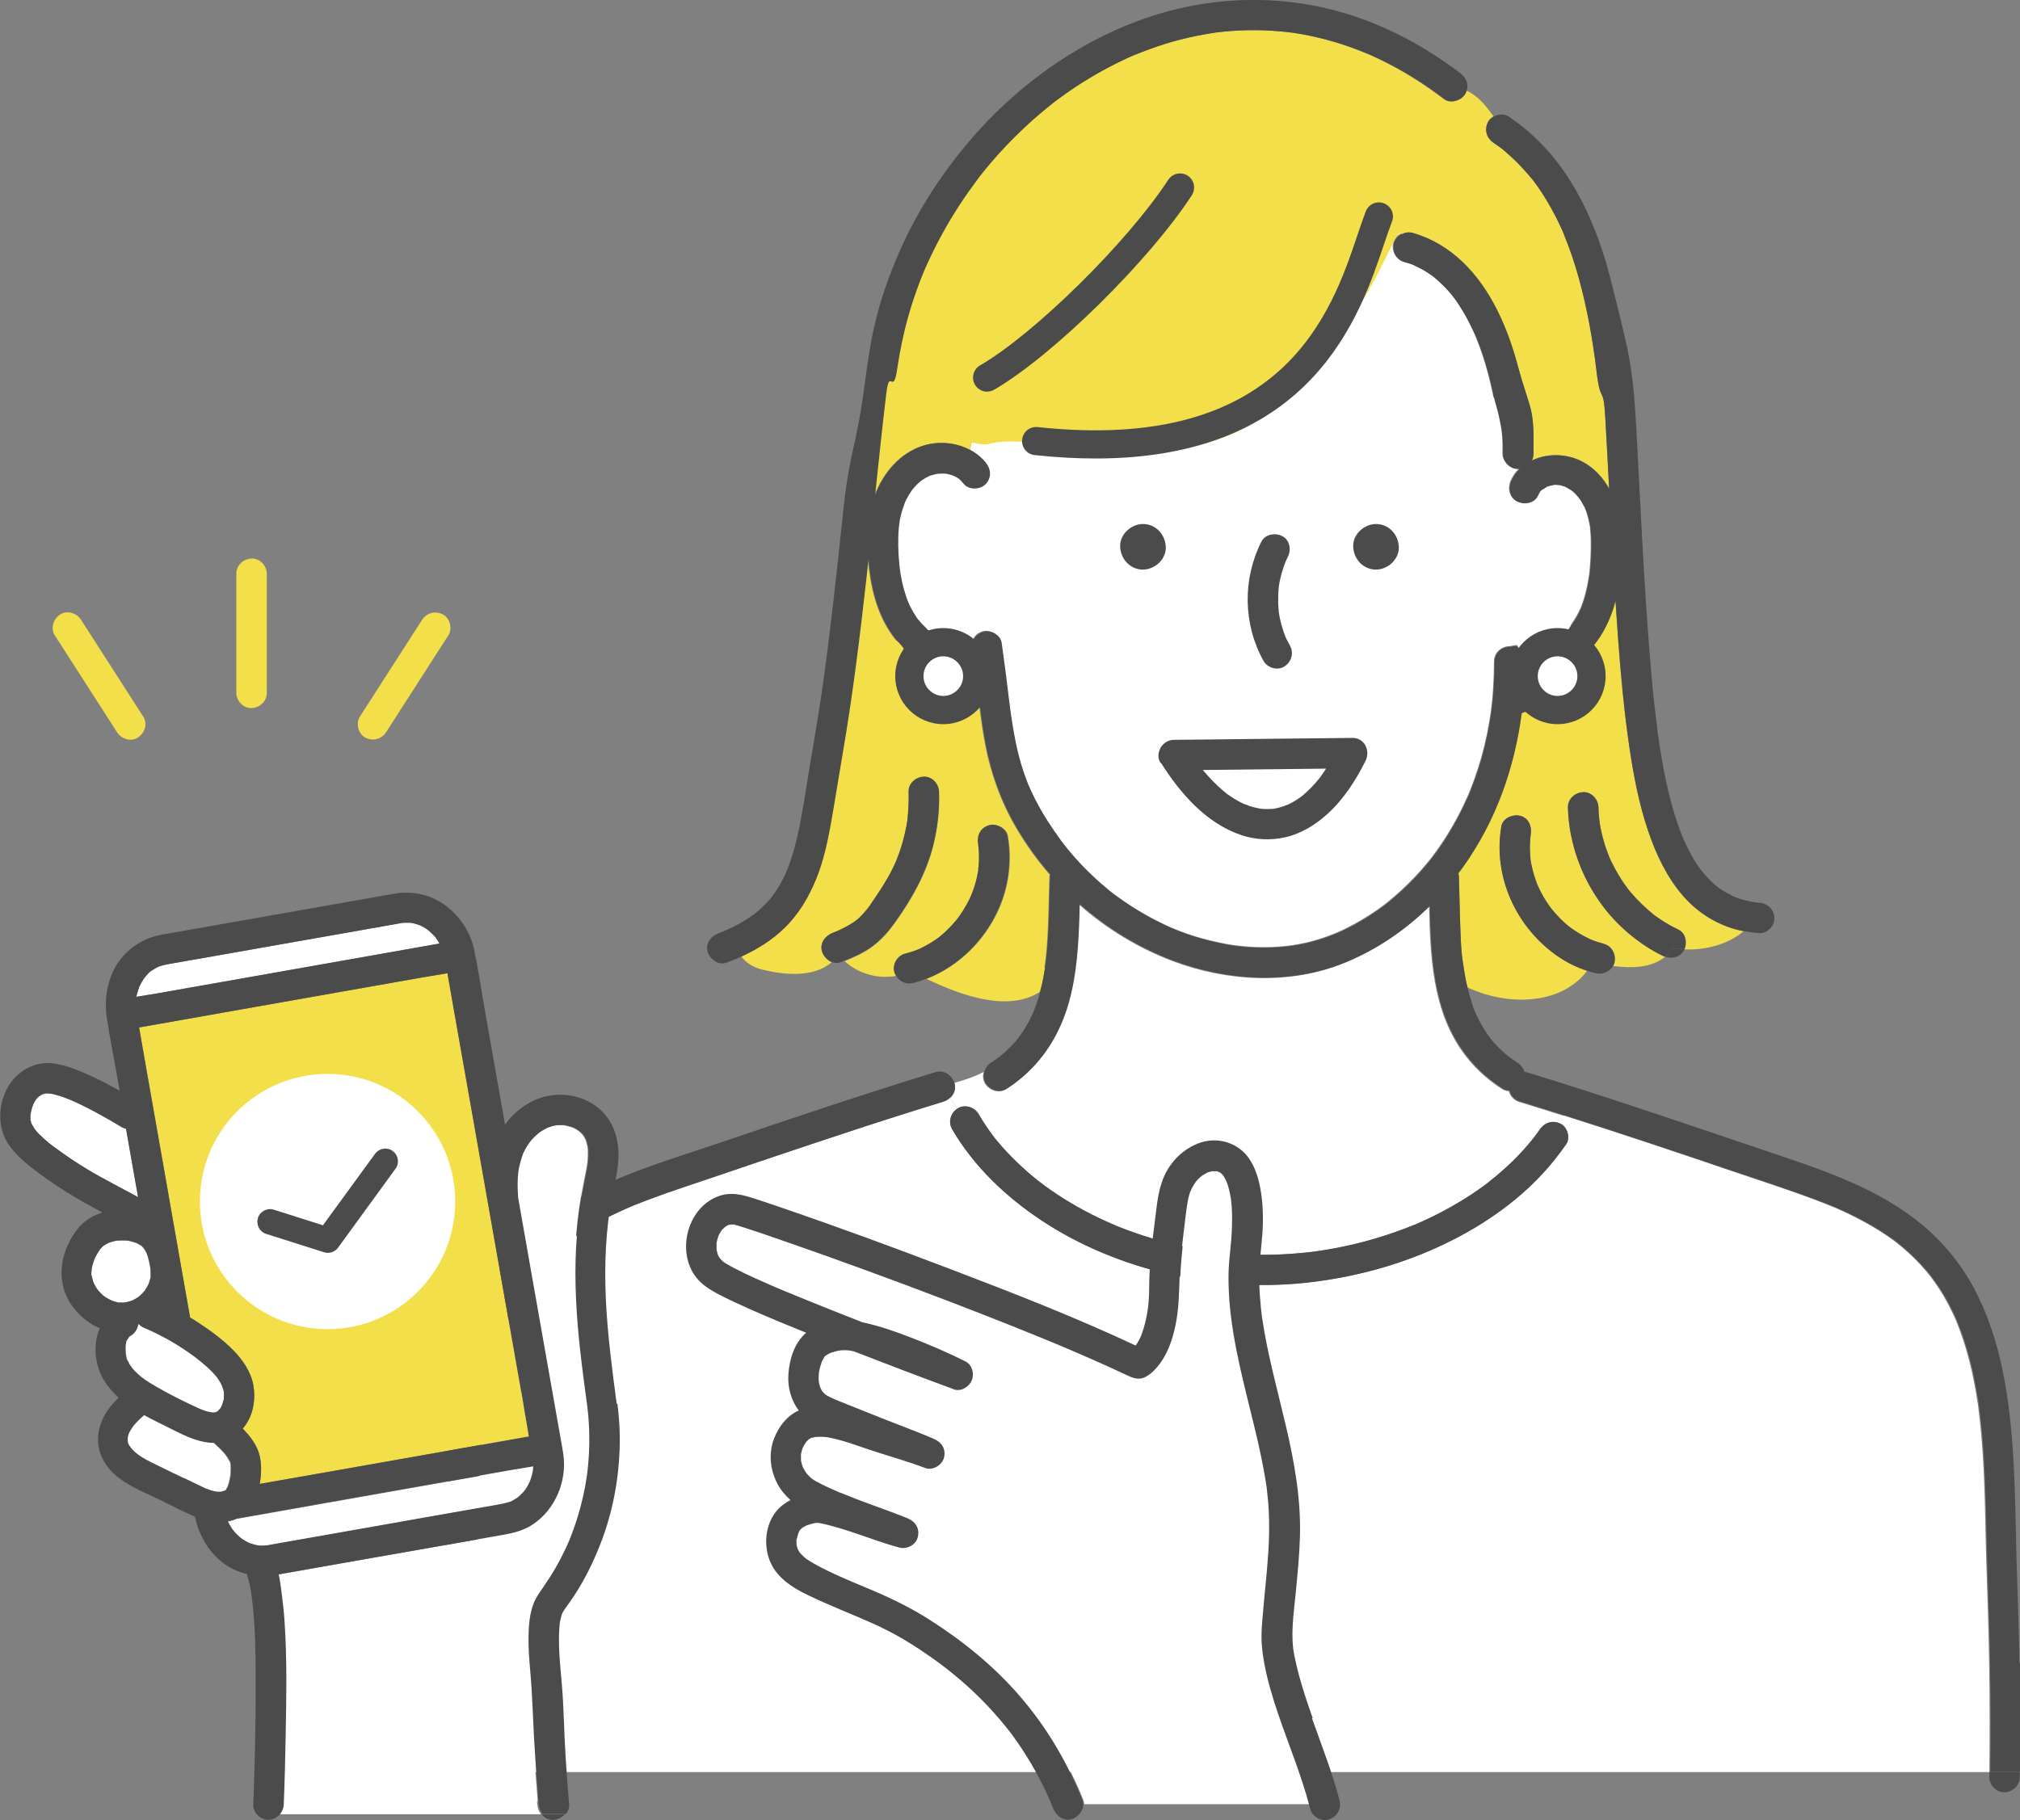 <?xml version="1.0" encoding="UTF-8"?>
<svg id="_レイヤー_2" data-name="レイヤー 2" xmlns="http://www.w3.org/2000/svg" viewBox="0 0 189.58 170.85">
  <rect x="0" y="0" width="189.58" height="170.85" fill="#808080" stroke="none"/>
  <defs>
    <style>
      .cls-1 {
        fill: #fff;
      }

      .cls-2 {
        fill: #4b4b4b;
      }

      .cls-3 {
        fill: #64a0e6;
      }

      .cls-4 {
        fill: #f3df49;
      }
    </style>
  </defs>
  <g id="_レイヤー_1-2" data-name="レイヤー 1">
    <g>
      <g>
        <path class="cls-1" d="m106.44,5.15c-.06.02-.04.02,0,0h0Z"/>
        <path class="cls-1" d="m157.99,78.74s0-.01,0-.02c0-.01-.01-.03-.02-.04,0,.02.02.04.03.06Z"/>
        <path class="cls-1" d="m85.2,56.51s.01.03,0,0h0Z"/>
        <path class="cls-1" d="m88.66,44.43c.07,0,.11.01.13.02-.07-.02-.13-.03-.13-.02Z"/>
        <path class="cls-1" d="m85.57,45.95c-.07.08-.04.05,0,0h0Z"/>
        <path class="cls-1" d="m157.96,78.68s0,0,0-.01c0,0,0,0,0,.01,0,0,0,0,0,0Z"/>
        <path class="cls-1" d="m185.68,132.23c.01.08,0,.05,0,0h0Z"/>
        <path class="cls-1" d="m128.2,5.01s0,0,.02,0c0,0,.02,0,.02.01-.01,0-.03-.01-.04-.02Z"/>
        <path class="cls-1" d="m128.26,5.04s-.01,0-.02,0c0,0,.01,0,.02,0Z"/>
        <path class="cls-1" d="m47.57,124.02c.03-.07.07-.16,0,0h0Z"/>
        <path class="cls-1" d="m91.82,79.33s0-.05,0-.05c0,0,0,.02,0,.05Z"/>
        <path class="cls-1" d="m80.35,86.42s.01,0,.02-.01c0,0-.01,0-.02.01-.07.06-.13.11,0,0Z"/>
        <path class="cls-1" d="m80.42,86.37s-.03.02-.05.03c0,0,0,0,0,0,.02-.01.04-.03.06-.04Z"/>
        <path class="cls-4" d="m98.02,90.86c.02-.11.04-.58.03-.2,0-.16.04-.32.06-.47.3-2.61.28-5.25.37-7.87,0-.07.02-.14.03-.21-1.18-1.36-2.24-2.83-3.16-4.4-1.42-2.42-2.37-5.06-2.9-7.81-.23-1.22-.4-2.45-.56-3.68-1.05,1.05,1.11-3.52.06-2.47-.55.55-7.73-3.47-7.89-3.66-1.53-1.9-2.21-4.22-2.51-6.61-.04-.33-.08-.67-.1-1-.06.56-.12,1.13-.18,1.69-.62,5.64-1.31,11.28-2.29,16.87-.36,2.08-.67,4.16-1.05,6.24-.32,1.78-.7,3.56-1.38,5.24-.7,1.72-1.64,3.32-2.98,4.62-1.16,1.13-2.53,1.98-3.98,2.65.42.62,1.17,1.03,1.91,1.22,2.02.5,4.84.81,6.55-.68-.41-.18-.76-.56-.89-.97-.26-.79.31-1.48,1-1.76.1-.04.2-.08.31-.12.12-.05.24-.1.36-.16.25-.12.5-.24.74-.38.2-.11.4-.23.59-.36.06-.04.13-.09.19-.14,0,0,.02-.01.03-.02.02-.02.04-.04.06-.05.3-.26.57-.54.82-.84.02-.02.04-.05.06-.08.1-.19.06-.1,0,0,0,.02-.01.03-.02.05.04-.08.12-.17.18-.24.13-.18.25-.35.37-.53.67-.98,1.33-1.98,1.87-3.04.08-.16.16-.33.24-.5.02-.04.11-.25.13-.28.12-.28.22-.56.32-.84.23-.65.41-1.31.56-1.98.07-.34.14-.67.19-1.01,0-.05.02-.1.02-.16,0-.02,0-.04,0-.08.02-.16.03-.32.05-.48.06-.66.07-1.33.05-1.99-.03-.8.68-1.4,1.43-1.43.79-.04,1.4.68,1.43,1.43.06,1.7-.14,3.43-.56,5.08-.67,2.63-2.01,4.99-3.58,7.18-.62.86-1.27,1.61-2.12,2.24-.79.59-1.69.99-2.6,1.36,1.36,1.24,3.16,1.68,4.83,1.38-.06-.1-.11-.2-.15-.32-.23-.72.27-1.58,1-1.76.28-.07.56-.15.84-.25.13-.05.27-.1.4-.15,0,0,.02,0,.03-.01.03-.01.06-.03.09-.04.49-.23.97-.5,1.42-.8.12-.08.24-.16.36-.25.02-.01.04-.03.05-.04,0,0,0,0,0,0,.18-.15.36-.3.54-.46.36-.33.7-.69,1.02-1.07.06-.07.11-.14.17-.21.02-.02.1-.14.14-.19.14-.19.27-.39.4-.59.25-.4.48-.82.68-1.25.05-.1.18-.46.07-.16.04-.1.08-.2.12-.31.08-.22.16-.45.23-.67.14-.45.24-.92.32-1.39,0-.02,0-.1.02-.13,0-.04,0-.07.01-.08.01-.11.02-.22.03-.33.02-.24.02-.47.02-.71,0-.25-.01-.51-.03-.76,0-.02-.02-.19-.03-.29,0-.05-.02-.09-.02-.14-.13-.79.2-1.5,1-1.76.68-.22,1.63.26,1.76,1,.24,1.39.23,2.73-.01,4.12-.72,4.1-3.73,7.79-7.63,9.28,3.39,1.64,7.72,3.12,10.65,1.21.11-.41.21-.82.29-1.24.06-.33.12-.66.17-.99Z"/>
        <path class="cls-4" d="m158,84.16c-1.55-1.77-2.57-3.92-3.32-6.14-.87-2.56-1.38-5.24-1.77-7.91-.48-3.3-.79-6.62-1.04-9.94-.09-1.25-.18-2.5-.26-3.75-.41,1.59-1.11,3.06-2.14,4.3-1.66,1.86-3.29,1.94-2.56,2.67.57.52-1.54.1-2.07.63-1.48,1.48.31-.03-1.17,1.44-.55.55-1.18,1.7-1.98.9-.67,5.14-1.31,10.75-4.34,14.98-.16.22-.32.44-.48.65.03.11.05.22.05.33.05,1.47.07,2.94.12,4.41.05,1.28.07,2.63.3,3.9,0,.03.01.07.01.09.01.09.03.17.04.26.02.16.05.31.08.47.05.31.12.62.18.93.02.1.05.21.08.31,3.62,1.71,8.7,1.76,11.23-1.56-.96-.32-1.88-.77-2.71-1.33-3.94-2.69-6.15-7.49-5.34-12.22.13-.79,1.07-1.16,1.76-1,.8.18,1.12,1.02,1,1.76,0,0-.01.07-.02.12,0,.02,0,.03,0,.04-.02.14-.03.29-.04.43-.02.27-.03.54-.02.82,0,.27.02.54.05.81,0,0,0,.04.01.07,0,.02.03.11.01.14.02.11.04.22.06.32.09.48.22.96.38,1.42.05.14.1.27.15.41.02.05.04.1.05.14.09.19.17.38.27.57.22.44.47.87.75,1.27.07.11.15.21.22.31,0,0,.01.01.02.02-.02-.03-.02-.03.07.09.14.17.27.33.42.49.33.37.68.71,1.05,1.03.07.06.14.11.21.17.04.03.16.12.19.14.19.14.39.27.59.39.22.13.44.26.66.38.11.06.23.12.34.17.02,0,.09.04.14.07.04.02.1.04.11.05.07.03.14.05.2.08.1.04.21.07.31.11.23.07.45.14.68.2.78.19,1.17,1.02,1,1.76-.03.12-.07.22-.13.32,1.81.24,3.64.16,4.87-.87-.06-.02-.11-.04-.17-.06-1.17-.56-2.24-1.29-3.23-2.12-3.46-2.9-5.58-7.32-5.7-11.83-.02-.8.67-1.4,1.43-1.43.79-.04,1.41.68,1.43,1.43,0,.29.02.59.05.88.01.15.03.3.05.45,0,.05.02.1.02.16.09.56.21,1.11.37,1.65.13.47.29.93.47,1.38.02.04.04.09.05.13,0,0,0,0,0,.01.06.12.11.25.17.37.1.21.21.42.32.63.24.45.5.88.78,1.31.14.21.29.42.44.62.02.03.04.05.06.08,0,0,0,0,0,0,.07.09.15.18.22.27.65.78,1.38,1.47,2.17,2.12.05.03.09.07.13.1.09.07.19.14.29.2.19.13.39.26.59.39.43.27.88.51,1.33.73.68.33.83,1.21.56,1.84,2.01.09,4.09-.48,5.54-1.7-.12-.02-.23-.05-.35-.07-2.04-.47-3.89-1.61-5.27-3.18Z"/>
        <path class="cls-1" d="m186.63,153.68c-.07-3.03-.2-6.07-.27-9.1-.06-2.69-.1-5.38-.28-8.07-.09-1.36-.21-2.72-.38-4.07,0-.08-.02-.15-.03-.23,0-.02,0-.05,0-.06-.02-.16-.05-.32-.07-.49-.05-.32-.1-.65-.16-.97-.12-.68-.25-1.35-.4-2.02-.29-1.27-.65-2.53-1.1-3.76-.11-.3-.23-.6-.35-.9-.03-.07-.06-.14-.09-.21-.06-.14-.13-.28-.19-.42-.27-.57-.56-1.13-.88-1.68-.34-.57-.71-1.13-1.11-1.67-.01-.02-.1-.13-.13-.18-.03-.04-.06-.08-.07-.09-.1-.13-.21-.26-.32-.39-.2-.24-.41-.47-.62-.7-.47-.5-.97-.98-1.49-1.43-.14-.12-.27-.23-.41-.35-.06-.05-.12-.1-.19-.15-.01-.01-.05-.04-.08-.07-.04-.03-.08-.06-.1-.08-.06-.05-.13-.09-.19-.14-.13-.09-.26-.19-.39-.28-1.07-.75-2.19-1.4-3.36-1.98-.59-.29-1.18-.57-1.78-.83-.04-.02-.41-.17-.1-.04-.07-.03-.15-.06-.22-.09-.15-.06-.3-.12-.45-.18-.3-.12-.6-.24-.9-.35-2.65-1.01-5.37-1.87-8.06-2.79-5.2-1.77-10.42-3.52-15.66-5.18-.08.26-.17.52-.27.78.6.37.87,1.32.45,1.91-.32.46-.65.9-1,1.34-2.53,3.22-5.95,5.75-9.58,7.6-4.09,2.09-8.52,3.38-13.07,3.96-4.55.58-9.2.31-13.66-.72-4.22-.98-8.34-2.67-11.95-5.06-3.34-2.22-6.33-5.06-8.36-8.54-.39-.67-.15-1.48.46-1.92-.22-.35-.42-.71-.61-1.07-.18.18-.39.32-.64.4-.83.25-1.65.51-2.48.77-6.6,2.07-13.14,4.3-19.69,6.52-1.28.43-2.56.86-3.83,1.3-.65.23-1.29.46-1.94.71-.32.12-.64.25-.95.37-.15.06-.3.12-.44.18-.02,0-.06.03-.1.04-.04.02-.09.04-.11.05-1.2.52-2.38,1.09-3.5,1.75-.56.33-1.11.68-1.64,1.05-.16.11-.32.23-.48.35-.05.04-.24.18-.26.2-.22.18-.45.36-.66.55-.51.44-.99.9-1.45,1.38-.24.26-.47.52-.7.79-.11.13-.21.26-.32.39-.01.02-.04.05-.06.08-.03.05-.07.09-.1.14-.76,1.03-1.42,2.13-1.97,3.29-.08.17-.16.35-.24.53-.03.06-.06.13-.08.19t0,0c-.12.29-.23.58-.34.87-.22.59-.41,1.19-.59,1.79-.38,1.29-.67,2.61-.9,3.93-.06.34-.11.68-.17,1.03-.02.16-.05.32-.07.49,0,.02,0,.02,0,.04,0,.07-.02.13-.03.2-.09.67-.16,1.35-.22,2.03-.13,1.38-.21,2.76-.27,4.14-.12,2.62-.14,5.25-.21,7.87-.09,3.29-.22,6.58-.28,9.87-.05,3.35-.06,6.7-.02,10.05h142.23c0-.71.02-1.42.02-2.13.02-3.51,0-7.02-.09-10.53Z"/>
        <path class="cls-1" d="m89.22,103.03c.19.36.39.72.61,1.07.02-.01.03-.03.05-.04.65-.42,1.58-.13,1.96.51.22.38.45.75.7,1.12.23.34.47.68.72,1.01.03.04.09.12.13.17.08.1.16.2.24.29.14.17.28.33.43.5.61.69,1.26,1.35,1.95,1.97.35.32.71.63,1.07.93.1.08.21.17.31.25.04.03.1.08.13.1.18.14.36.27.54.41.79.58,1.61,1.12,2.46,1.62.87.51,1.75.99,2.66,1.42.26.12.52.24.78.36.11.05.22.1.34.15.06.02.11.05.17.07,0,0,.02,0,.04.02.04.02.12.05.13.06.06.02.11.05.17.07.11.05.23.09.35.14.23.09.46.18.7.27,2,.74,4.06,1.31,6.15,1.7.53.1,1.05.19,1.58.26.06,0,.13.02.2.03.13.02.26.03.38.05.26.03.51.06.77.08,1.1.11,2.21.17,3.31.18,1.09,0,2.19-.03,3.28-.12.54-.04,1.08-.1,1.63-.16.07,0,.31-.04.29-.04.1-.01.2-.03.29-.04.26-.04.51-.08.77-.12,2.13-.36,4.23-.89,6.28-1.6.52-.18,1.03-.37,1.54-.57.14-.05.27-.11.41-.16.04-.01.06-.02.07-.03.01,0,.03-.01.05-.02.23-.1.46-.2.68-.3.93-.42,1.84-.88,2.73-1.39.89-.5,1.75-1.04,2.58-1.63.21-.15.42-.3.62-.45.09-.07.19-.14.28-.21.02-.01.02-.02.03-.03.01,0,.02-.02.04-.04.38-.3.75-.6,1.11-.92.72-.63,1.41-1.3,2.05-2.01.31-.34.61-.69.89-1.05.07-.09.25-.33.08-.1.06-.09.13-.17.2-.26.13-.17.25-.35.38-.53.46-.66,1.23-.9,1.96-.51.02.01.04.03.06.04.1-.26.19-.52.27-.78-1.41-.45-2.81-.89-4.23-1.32-.51-.16-.86-.55-.99-1.02-.22-.01-.44-.07-.63-.19-1.51-.97-2.8-2.18-3.82-3.66-2.71-3.9-2.93-8.81-3.03-13.48-2.28,2.24-4.94,4.06-7.93,5.29-5.12,2.1-11.06,1.76-16.18-.18-3.23-1.23-6.19-3.04-8.75-5.3-.02.68-.03,1.36-.06,2.04-.11,2.78-.36,5.64-1.3,8.28-1.04,2.91-2.88,5.34-5.49,7.02-.67.43-1.55.12-1.96-.51-.22-.35-.24-.76-.12-1.12-.87.47-1.81.76-2.77,1.04,0,.02.01.03.02.04.16.5-.02,1-.36,1.36Z"/>
        <polygon class="cls-1" points="93.14 38.65 93.14 38.65 93.14 38.65 93.14 38.65"/>
        <path class="cls-1" d="m128.73,20.03s-.03.08-.05.12c-.35.66-1.33.92-1.96.51-.45-.3-.92-.57-1.39-.82-.22-.11-.44-.22-.67-.33-.08-.04-.15-.07-.23-.1.03.01-.2-.08-.23-.1-.93-.37-1.89-.66-2.87-.86-.25-.05-.49-.1-.74-.14-.16-.03-.32-.05-.48-.07,0,0,0,0-.01,0-.5-.06-1.01-.1-1.52-.13-1.06-.05-2.12-.01-3.18.1-.13.01-.25.03-.38.04-.02,0-.03,0-.05,0-.02,0-.04,0-.08.01-.21.03-.42.07-.63.1-.42.08-.83.16-1.25.26-.9.22-1.78.49-2.65.83-.13.05-.25.1-.38.15-.03.01-.07.03-.11.05-.15.06-.3.13-.45.2-.38.17-.76.36-1.14.55-.71.37-1.4.77-2.06,1.2-.38.24-.75.5-1.12.76-.15.11-.3.22-.45.33,0,0-.01,0-.02.02,0,0,0,0,0,0-.07.06-.15.12-.22.17-.64.51-1.26,1.06-1.85,1.63-.58.56-1.13,1.14-1.66,1.74-.28.32-.56.65-.83.99-.05.06-.29.38-.25.32-.09.12-.19.25-.28.37-.97,1.32-1.83,2.71-2.59,4.16-.38.72-.73,1.45-1.06,2.19-.06.13-.11.26-.17.39-.08.19-.16.38-.23.57-.15.37-.29.74-.42,1.11-.55,1.53-1-2.47-1.36-.88-.18.81-.34,1.62-.47,2.43-.04.22-.07.44-.1.67,0,.01,0,.04-.01.07-.01.07-.02.15-.03.22-.05.41-.1.81-.13,1.22-.08.8-.59,1.39-1.43,1.43-.11,0-.23-.01-.34-.04-.05.25-.11.5-.17.75.55.29,1.04.68,1.43,1.17.5.62.57,1.4,0,2.02-.49.53-1.55.58-2.02,0-.14-.17-.29-.32-.45-.48,0,0,0,0,0,0-.05-.03-.1-.07-.15-.1-.06-.04-.12-.08-.19-.11-.07-.04-.5-.21-.15-.08-.07-.02-.14-.05-.21-.07-.02,0-.31-.09-.49-.13-.02,0-.04,0-.09,0-.05,0-.11,0-.16-.01-.09,0-.18,0-.28,0-.12,0-.24.01-.37.02,0,0-.01,0-.02,0-.21.05-.42.1-.63.17-.02,0-.04.01-.05.01-.01,0-.02.01-.04.02-.11.05-.21.11-.31.16-.1.06-.2.12-.3.19-.02.01-.12.09-.17.12-.13.11-.25.21-.37.33-.14.14-.27.29-.4.44,0,0,0,0-.01.01-.07.09-.13.18-.19.28-.13.2-.26.41-.37.63-.04.07-.07.14-.11.22-.01.02-.06.14-.08.2-.15.4-.28.81-.37,1.23-.03.14-.06.28-.09.42,0,0-.04.24-.05.27-.03.21-.05.42-.06.63-.03.48-.04.97-.03,1.45.01.52.04,1.03.09,1.55.02.2.04.39.06.59,0,.05.03.24.04.26.01.09.03.18.04.27.09.49.19.98.33,1.46.06.22.13.43.2.65.04.13.09.25.14.38,0,.02.01.03.02.05.2.45.43.88.69,1.3.07.11.14.21.21.31,0,.01.01.02.02.03.13.17.28.33.42.48.02.02.65,2.74,1.19,3.29.55.55,3.41,1.25,3.96,1.8.31-.03-.69-3.43-.46-3.25.09-.52.41-.94.99-1.13.67-.22,1.65.26,1.76,1,.13.9.25,1.8.37,2.71.09.73.18,1.46.27,2.18.04.35.09.7.13,1.05.02.18.05.36.07.54-.04-.4.02.11.03.2.18,1.25.39,2.5.69,3.73.15.61.33,1.22.53,1.81.11.32.22.64.35.95.03.06.05.13.08.19,0,0,.02.06.04.1.02.05.05.13.06.13.03.06.06.13.09.19.61,1.35,1.36,2.63,2.2,3.86.25.36.5.72.76,1.07.04.05.18.23.2.26.11.14.22.28.33.41.49.6,1.01,1.18,1.54,1.73.52.54,1.07,1.05,1.64,1.55.31.27.62.52.93.78.06.05.13.1.19.15.01,0,.03.02.04.03.15.11.29.22.44.32,1.22.88,2.51,1.67,3.86,2.33.36.18.72.35,1.08.51.03.01.06.03.1.04-.02-.01.19.08.22.09.15.06.29.12.44.18.7.27,1.41.51,2.14.71.72.2,1.45.37,2.18.51.19.04.39.07.58.1.05,0,.36.05.42.06.31.04.63.07.94.1.74.06,1.48.08,2.22.06.37,0,.74-.03,1.11-.06.18-.01.35-.03.53-.05.05,0,.34-.04.42-.05.93-.13,1.85-.34,2.75-.63.46-.15.92-.31,1.37-.5.02,0,.1-.04.14-.06.09-.04.19-.08.28-.12.22-.1.44-.2.65-.31.95-.47,1.86-1.01,2.73-1.61.24-.16.47-.33.7-.5.05-.04.39-.3.2-.15-.19.15.15-.12.2-.16.44-.35.87-.73,1.29-1.11.87-.8,1.69-1.66,2.44-2.57.1-.12.2-.25.3-.37.04-.05.08-.1.12-.15t0,0c.17-.23.34-.45.51-.69.37-.51.72-1.04,1.05-1.58.68-1.11,1.29-2.26,1.81-3.45.04-.1.08-.19.13-.29,0,0,0,0,0-.01.06-.15.12-.3.18-.45.12-.31.24-.61.35-.92.24-.67.45-1.35.65-2.03.4-1.42.69-2.86.9-4.32,0-.07.02-.17.02-.19.01-.08.02-.16.03-.25.02-.21.05-.41.07-.62.04-.38.07-.76.09-1.14.05-.82.08-1.65.08-2.48,0-.8.65-1.39,1.43-1.43.03,0,.06,0,.1,0,.23-.05.78-.2.69,0-.61,1.33-.48,3.91-.34,3.94.78-.78,3.64-2.29,4.41-3.06.55-.55.63-2.17,1.17-1.62.08.08-.33-1.32-.25-1.25.27-.39.52-.79.73-1.21.06-.12.11-.24.17-.36.01-.03.02-.05.03-.07,0-.02.02-.04.03-.07.07-.21.15-.41.22-.62.14-.44.26-.89.35-1.35.05-.26.1-.52.14-.79,0-.04.02-.13.03-.18.01-.1.03-.2.04-.31.05-.44.08-.89.1-1.33.03-.55.04-1.09.03-1.64,0-.27-.02-.53-.04-.8,0-.1-.02-.19-.03-.29,0-.05,0-.08,0-.11,0-.02,0-.05-.01-.09-.09-.52-.2-1.04-.39-1.54-.01-.04-.2-.44-.04-.12-.03-.07-.07-.14-.1-.21-.1-.19-.2-.38-.32-.56-.05-.08-.11-.16-.16-.24-.03-.03-.12-.15-.14-.18-.13-.15-.26-.29-.4-.42-.07-.06-.14-.12-.21-.18-.01,0-.02-.01-.04-.02-.17-.1-.33-.2-.49-.29-.03-.01-.04-.02-.06-.03-.04-.02-.09-.03-.13-.05-.07-.02-.14-.04-.21-.06-.05-.01-.14-.04-.21-.06-.03,0-.06,0-.09,0-.11,0-.3-.03-.45-.02-.02,0-.04.02-.08.03-.1.03-.21.04-.31.07-.08.02-.24.04-.3.1.18-.08.2-.08.05-.02-.03.02-.06.03-.09.05-.1.06-.49.36-.23.12-.08.08-.35.24-.37.36.11-.16.13-.17.04-.04-.02.03-.04.06-.06.09-.05.09-.1.18-.15.28-.35.72-1.32.85-1.96.51-.72-.38-.84-1.28-.51-1.96.2-.42.47-.79.78-1.1-.05,0-.1.02-.15.02-.76.03-1.44-.68-1.43-1.43.05-2.62-.05-5.25-.36-7.86-.02-.16-.04-.33-.06-.49,0-.04-.01-.07-.02-.11-.04-.26-.08-.52-.12-.78-.08-.51-.17,4.54-.27,4.03-.2-.98-.43-1.96-.71-2.93-.26-.9-.56-1.79-.91-2.65-.01-.03-.07-.16-.09-.22-.03-.07-.07-.16-.08-.18-.08-.18-.16-.36-.25-.54-.19-.39-.38-.77-.59-1.15-.2-.35-.4-.69-.62-1.03-.11-.18-.23-.35-.35-.52-.05-.07-.1-.14-.16-.21-.01-.01-.04-.05-.06-.08.1.14-.11-.13-.14-.18-.05-.07-.11-.13-.17-.2-.12-.14-.24-.28-.37-.41-.25-.26-.5-.52-.77-.75-.14-.13-.29-.24-.43-.36-.06-.05-.13-.1-.2-.14-.28-.2-.57-.38-.87-.55-.16-.09-.32-.17-.49-.25-.07-.03-.14-.07-.21-.1,0,0,0,0-.01,0-.31-.12-.62-.23-.94-.32-.77-.22-1.17-1-1-1.76.09-.4.38-.71.73-.88-.74-.94-1.53-1.76-2.82-1.94Z"/>
        <path class="cls-4" d="m143.77,43.22c1.43-.7,3.25-.66,4.69.08,1.11.57,1.96,1.49,2.56,2.56-.12-2.21-.23-4.43-.36-6.64-.19-3.31-.42-1.06-.82-4.35-.03-.24-.06-.48-.09-.71-.01-.08-.02-.16-.03-.24,0-.01,0-.02,0-.03,0,0,0,0,0,0-.05-.37-.1-.74-.16-1.11-.12-.77-.24-1.53-.38-2.29-.27-1.47-.6-2.93-1-4.37-.38-1.38-.84-2.74-1.38-4.07,0-.02-.02-.04-.02-.06,0,0,0-.02-.01-.03-.03-.06-.05-.13-.08-.19-.07-.16-.14-.31-.21-.47-.13-.29-.27-.58-.42-.87-.3-.59-.62-1.17-.97-1.74-.34-.56-.7-1.1-1.09-1.62-.02-.02-.05-.07-.07-.11.01.02.02.03.03.05-.03-.05-.08-.1-.12-.15-.1-.13-.2-.25-.31-.37-.21-.25-.42-.49-.64-.72-.44-.47-.9-.92-1.39-1.35-.24-.21-.48-.45-.75-.62.34.22-.11-.08-.18-.13-.13-.1-.27-.19-.4-.28-.66-.45-.9-1.23-.51-1.96.11-.21.3-.38.51-.5-.68-.95-1.4-1.92-2.57-2.44-.03.1-.07.21-.13.31-.33.63-1.36.97-1.96.51-.95-.72-1.93-1.41-2.95-2.04-.98-.61-2-1.17-3.04-1.67-.27-.13-.54-.25-.81-.38-.11-.05-.23-.1-.35-.15-.04-.02-.08-.03-.11-.05.06.03.11.05-.04-.02,0,0-.02,0-.02,0-.5-.2-.99-.4-1.5-.58-1-.35-2.02-.65-3.06-.9-.51-.12-1.03-.23-1.55-.32-.27-.05-.54-.09-.8-.13-.13-.02-.34-.04-.08-.01-.11-.01-.23-.03-.34-.04-2.01-.24-4.05-.25-6.06-.05-.24.02-.48.05-.72.08-.04,0-.08.01-.12.02t0,0c-.11.02-.22.03-.33.05-.5.08-.99.17-1.49.27-.97.2-1.92.45-2.87.74-.94.29-1.87.63-2.79,1.01-.01,0-.02,0-.03.01-.03.01-.06.03-.1.04-.12.05-.24.1-.36.16-.21.09-.41.18-.61.28-.46.22-.91.44-1.36.68-1.77.93-3.46,2.01-5.06,3.22-.06.04-.11.09-.17.13-.09.07-.17.14-.26.21-.19.15-.39.31-.58.47-.38.32-.76.64-1.13.97-.76.67-1.49,1.38-2.19,2.11-.71.73-1.39,1.49-2.04,2.27-.17.21-.34.42-.51.63-.08.11-.17.21-.25.32-.02.02-.03.04-.05.07,0,0,0,0,0,0-.31.42-.62.83-.92,1.26-1.18,1.66-2.23,3.42-3.15,5.24-.22.45-.44.9-.65,1.35-.11.24-.22.49-.33.73-.03.07-.08.18-.08.19-.04.09-.07.18-.11.27-.38.94-.73,1.89-1.03,2.85-.62,1.96-1.06,3.96-1.36,6-.4,2.71-.72-.34-1.05,2.48-.37,3.13-.7,6.27-1.03,9.41.81-2.11,2.35-3.97,4.56-4.66,1.41-.44,3.06-.29,4.39.42.06-.25.12-.5.17-.75-.6-.16.97.37,1.58.19,5-1.49,18.78,4.61,27.84-4.31,8.79-8.66,10.19-16.33,10.93-15.39.32-.16.69-.21,1.03-.12,1.78.5,3.38,1.47,4.71,2.75,2.66,2.55,4.19,6.14,5.14,9.65,1.22,4.51,1.57,3.71,1.49,8.37,0,.22-.06.43-.15.61Z"/>
        <path class="cls-1" d="m86.2,89.1c.13-.05.09-.04.02,0,0,0-.02,0-.02.01,0,0,0,0,0,0Z"/>
        <path class="cls-1" d="m91.82,81.61c.02-.1.01-.11,0-.08,0,.04-.01.08-.01.11,0-.01,0-.02,0-.03Z"/>
        <path class="cls-1" d="m91.82,81.64s0,.01,0,.02c0,0,0,0,0,0,0,0,0-.01,0-.03Z"/>
        <path class="cls-1" d="m86.19,89.1s0,0,0,0c0,0-.02,0-.03.01.01,0,.02,0,.03-.02Z"/>
        <path class="cls-1" d="m143.64,78.37s0,0,0,0h0Z"/>
        <path class="cls-1" d="m143.63,80.76s0,0,0,0c0,0,0,0,0,0,0,0,0,.01,0,.01Z"/>
        <path class="cls-1" d="m145.61,85.34s0-.01-.02-.02c0,0,0,0,0,0,0,0,.01.02.02.03Z"/>
        <path class="cls-1" d="m95.75,34.63c.02-.06.04-.11,0,0h0Z"/>
        <path class="cls-1" d="m120.14,18.23c.07,0,.14.02,0,0h0Z"/>
        <path class="cls-1" d="m143.63,80.71s0,.03,0,.04c0-.02,0-.08-.01-.13,0-.02,0,0,0,.08Z"/>
        <path class="cls-1" d="m145.59,85.31s-.04-.06-.06-.09c.02.02.04.06.06.08,0,0,0,0,0,0Z"/>
        <path class="cls-2" d="m44.49,156.29c.05-3.29.19-6.58.28-9.87.07-2.62.1-5.25.21-7.87.06-1.38.15-2.76.27-4.14.06-.68.14-1.35.22-2.03,0-.07.02-.13.03-.2,0-.01,0-.02,0-.04.02-.16.05-.32.07-.49.05-.34.11-.69.17-1.03.23-1.33.52-2.64.9-3.93.18-.6.37-1.2.59-1.79.11-.29.22-.58.34-.87t0,0c.03-.06.06-.13.08-.19.08-.18.16-.35.24-.53.55-1.16,1.2-2.26,1.97-3.29.03-.05.07-.09.1-.14.02-.03.05-.06.06-.08.11-.13.21-.26.32-.39.23-.27.46-.53.7-.79.46-.49.94-.95,1.45-1.38.22-.19.44-.37.66-.55.02-.01.21-.16.26-.2.16-.12.32-.23.48-.35.53-.37,1.08-.72,1.64-1.05,1.13-.66,2.31-1.23,3.5-1.75.02,0,.07-.03.11-.05.04-.02.09-.04.1-.04.15-.06.3-.12.44-.18.32-.13.63-.25.95-.37.64-.24,1.29-.48,1.94-.71,1.27-.45,2.55-.87,3.83-1.3,6.55-2.22,13.09-4.45,19.69-6.52.83-.26,1.65-.51,2.48-.77.24-.07.46-.22.64-.4-.21-.41-.4-.83-.57-1.25.17.42.36.84.57,1.25.34-.35.52-.86.36-1.36-.06-.17-.14-.33-.25-.47-1.12.44-2.3.76-3.54.9,1.24-.14,2.42-.46,3.54-.9-.35-.45-.92-.71-1.51-.53-6.77,2.07-13.48,4.33-20.18,6.61-5.25,1.79-10.88,3.31-15.44,6.58-2.35,1.69-4.38,3.79-5.87,6.29-1.38,2.31-2.3,4.9-2.91,7.52-1.27,5.45-1.35,11.1-1.47,16.67-.06,3.06-.2,6.12-.27,9.17-.08,3.56-.12,7.13-.09,10.69,0,.71.01,1.42.02,2.13h2.86c-.04-3.35-.04-6.7.02-10.05Zm3.08-32.27c.07-.16.03-.07,0,0h0Z"/>
        <path class="cls-2" d="m41.61,166.34c0,.16,0,.32,0,.48.01.75.65,1.46,1.43,1.43.77-.03,1.44-.63,1.43-1.43,0-.16,0-.32,0-.48h-2.86Z"/>
        <path class="cls-2" d="m186.7,166.34c0,.16,0,.32,0,.48-.01.75.66,1.46,1.43,1.43.78-.04,1.42-.63,1.43-1.43,0-.16,0-.32,0-.48h-2.86Z"/>
        <path class="cls-2" d="m189.53,156.13c-.05-3.31-.19-6.63-.28-9.94-.14-5.53-.13-11.09-1.11-16.56-.49-2.71-1.25-5.37-2.45-7.86-1.19-2.48-2.91-4.74-4.99-6.54-4.28-3.69-9.7-5.42-14.96-7.19-6.63-2.24-13.25-4.51-19.92-6.6-.83-.26-1.65-.51-2.48-.77-.09-.03-.19-.04-.28-.05-.09-.35-.31-.66-.65-.87-.26-.17-.52-.35-.77-.53-.02-.02-.25-.2-.28-.23-.15-.13-.3-.26-.45-.4-.23-.22-.46-.45-.67-.69-.09-.11-.19-.21-.28-.32,0,0-.02-.03-.05-.06.04.05-.12-.16-.14-.19-.37-.51-.7-1.06-.99-1.62-.07-.14-.14-.28-.2-.41-.04-.09-.26-.52-.08-.17-.15-.28-.24-.61-.34-.91-.17-.51-.31-1.02-.43-1.54-.63-.3-1.23-.65-1.75-1.04.52.39,1.12.74,1.75,1.04-.02-.1-.05-.21-.08-.31-.07-.31-.13-.62-.18-.93-.03-.16-.05-.31-.08-.47-.01-.09-.03-.17-.04-.26,0-.02,0-.05-.01-.09-.23-1.27-.25-2.61-.3-3.9-.06-1.47-.07-2.94-.12-4.41,0-.11-.02-.22-.05-.33.16-.22.33-.43.48-.65,3.04-4.23,4.8-9.24,5.47-14.38,5.27-1.86,7.4-5.5,6.66-6.24,1.03-1.23,1.73-2.71,2.14-4.3.08,1.25.17,2.5.26,3.75.25,3.32.55,6.64,1.04,9.94.39,2.67.9,5.35,1.77,7.91.75,2.22,1.77,4.37,3.32,6.14,1.37,1.57,3.23,2.71,5.27,3.18.12.03.23.05.35.07.5-.42.93-.92,1.25-1.5-.32.58-.75,1.07-1.25,1.5.48.09.98.16,1.47.2.75.06,1.46-.7,1.43-1.43-.04-.83-.63-1.36-1.43-1.43-.13-.01-.25-.03-.38-.04h-.02c-.27-.04-.54-.1-.81-.16-.24-.06-.47-.12-.7-.2-.13-.05-.27-.09-.4-.15h-.01c-.41-.2-.82-.41-1.2-.66-.1-.06-.19-.13-.29-.2-.02-.02-.05-.03-.07-.05-.17-.14-.34-.28-.5-.43-.35-.33-.67-.68-.98-1.05-.01-.01-.02-.02-.03-.03,0,0-.01-.02-.02-.03-.07-.1-.15-.2-.22-.3-.15-.21-.29-.42-.42-.64-.28-.45-.53-.92-.76-1.4-.11-.22-.21-.45-.31-.67,0,0,0,.01,0,.02,0-.02-.02-.04-.03-.06,0,0,0,0,0,0,0,0,0,0,0-.01-.01-.03-.02-.06-.03-.08-.07-.16-.13-.32-.19-.49-.93-2.46-1.48-5.06-1.9-7.65-.05-.33-.1-.66-.15-.98-.03-.19-.05-.37-.08-.56-.01-.09-.03-.19-.04-.28,0-.03,0-.06-.01-.08,0-.01,0-.03,0-.05-.1-.77-.19-1.55-.28-2.32-.18-1.62-.32-3.23-.45-4.85-.55-6.93-.86-13.88-1.23-20.82-.35-6.5-.76-7.53-2.32-13.87-1.31-5.33-3.62-10.71-7.89-14.35-.56-.48-1.16-.93-1.77-1.35-.41-.29-1-.24-1.44,0,.47.66.93,1.3,1.52,1.77-.59-.47-1.05-1.12-1.52-1.77-.22.12-.4.29-.51.5-.38.73-.15,1.5.51,1.96.14.09.27.19.4.28.07.05.52.35.18.13.27.17.51.41.75.62.49.42.95.87,1.39,1.35.22.24.43.48.64.72.1.12.21.25.31.37.04.05.09.1.12.15-.01-.02-.02-.04-.03-.05.03.04.06.09.07.11.39.52.75,1.06,1.09,1.62.35.57.67,1.15.97,1.74.14.29.28.57.42.87.07.15.14.31.21.47.03.06.05.13.08.19,0,.01,0,.02.01.03,0,.02.01.04.02.06.54,1.33,1,2.68,1.38,4.07.4,1.44.72,2.9,1,4.37.14.76.27,1.53.38,2.29.06.37.11.74.16,1.11,0,0,0,0,0,0,0,0,0,.02,0,.03.01.08.02.16.03.24.03.24.06.48.09.71.4,3.29.63,1.04.82,4.35.13,2.21.24,4.43.36,6.64-.6-1.07-1.45-1.99-2.56-2.56-1.43-.74-3.25-.78-4.69-.08.09-.18.14-.39.15-.61.08-4.66-.27-3.85-1.49-8.37-.95-3.5-2.48-7.09-5.14-9.65-1.33-1.28-2.93-2.25-4.71-2.75-.34-.1-.71-.04-1.03.12.58.74,1.13,1.55,1.88,2.17-.74-.62-1.29-1.43-1.88-2.17-.36.18-.64.49-.73.88-.18.78.25,1.58,1.06,1.77.25.06.5.13.73.23l.16.08c.07.03.14.07.21.1.17.08.33.16.49.25.37.2.72.43,1.05.68h.01c.14.13.29.25.43.37.27.24.52.49.77.75.13.13.25.27.37.41.06.07.11.13.17.2.04.05.25.32.14.18.03.03.05.07.06.08.05.07.1.14.16.21.12.17.24.34.35.52.22.34.43.68.62,1.03.21.38.41.76.59,1.15.08.18.17.36.25.54,0,.02.05.11.08.18.03.06.08.19.09.22.35.87.65,1.75.91,2.65.28.96.51,1.94.71,2.93.1.51.88,2.59.83,5.21-.01.75.67,1.46,1.43,1.43.05,0,.1-.01.15-.02-.31.31-.58.67-.78,1.1-.32.67-.21,1.57.51,1.96.64.34,1.61.21,1.96-.51.05-.09.09-.19.15-.28.02-.03.04-.06.06-.09.09-.13.08-.11-.04.04.02-.12.28-.28.37-.36-.26.24.13-.06.23-.12.03-.02.06-.03.09-.05.14-.07.13-.06-.05.02.06-.06.22-.08.3-.1.1-.03.21-.05.31-.07.03,0,.06-.02.08-.03.15-.01.33.01.45.02.03,0,.06,0,.09,0,.08.01.16.05.21.06.07.02.14.04.21.06.04.01.09.03.13.05.02,0,.03.02.06.03.17.09.33.19.49.29.02.01.03.01.04.02.07.06.14.12.21.18.14.13.28.27.4.42.02.02.11.15.14.18.05.08.11.16.16.24.11.18.22.37.32.56.03.07.07.14.1.21-.16-.33.03.08.04.12.18.5.3,1.02.39,1.54,0,.04.01.06.01.09,0,.03,0,.06,0,.11,0,.1.02.19.03.29.02.27.03.53.04.8.01.55,0,1.09-.03,1.64-.02.45-.06.89-.1,1.33-.01.1-.02.2-.04.31,0,.05-.02.14-.03.18-.04.26-.09.53-.14.79-.09.45-.21.91-.35,1.35-.07.21-.15.41-.22.62-.01.03-.02.06-.03.07,0,.02-.02.04-.03.07-.06.12-.11.24-.17.36-.21.43-.46.82-.73,1.21h-.05c-1.06,1.52-1.06,3.86-4.75,4.76-.16-.03-.04-2.73-.2-2.77-.22-.07-.46-.06-.69,0-.03,0-.06,0-.1,0-.78.03-1.43.63-1.43,1.43,0,.83-.03,1.65-.08,2.48-.02.38-.06.76-.09,1.14-.02.21-.04.41-.07.62,0,.08-.02.16-.03.25,0,.02-.02.12-.02.19-.21,1.46-.5,2.9-.9,4.32-.19.69-.41,1.36-.65,2.03-.11.31-.23.62-.35.92-.06.15-.12.3-.18.45,0,0,0,0,0,.01-.04.1-.08.19-.13.29-.53,1.19-1.13,2.35-1.81,3.45-.33.54-.68,1.07-1.05,1.58-.17.23-.34.46-.51.69t0,0c-.04.05-.08.1-.12.15-.1.13-.2.25-.3.37-.75.91-1.57,1.77-2.44,2.57-.42.38-.85.75-1.29,1.11-.05.04-.39.31-.2.16.18-.15-.15.11-.2.15-.23.17-.47.34-.7.5-.87.6-1.78,1.14-2.73,1.61-.22.11-.43.21-.65.31-.09.04-.19.08-.28.12-.05.02-.12.05-.14.06-.45.18-.91.35-1.37.5-.9.28-1.81.49-2.75.63-.07,0-.37.04-.42.05-.17.02-.35.03-.53.05-.37.03-.74.05-1.11.06-.74.02-1.48,0-2.22-.06-.32-.02-.63-.06-.94-.1-.06,0-.37-.05-.42-.06-.19-.03-.39-.06-.58-.1-.73-.14-1.46-.31-2.18-.51-.72-.2-1.44-.44-2.14-.71-.15-.06-.3-.12-.44-.18-.03-.01-.25-.1-.22-.09-.03-.01-.06-.03-.1-.04-.37-.16-.73-.33-1.08-.51-1.35-.67-2.64-1.45-3.86-2.33-.15-.11-.29-.22-.44-.32-.02-.01-.03-.02-.04-.03-.06-.05-.13-.1-.19-.15-.32-.25-.63-.51-.93-.78-.57-.49-1.11-1.01-1.64-1.55-.54-.55-1.05-1.13-1.54-1.73-.11-.14-.22-.27-.33-.41-.02-.03-.16-.21-.2-.26-.48-.65-.93-1.31-1.37-1.99-.6-.93-1.12-1.91-1.58-2.91-.03-.08-.07-.15-.1-.23,0,0-.03-.08-.06-.13-.02-.05-.04-.1-.04-.1-.03-.06-.05-.13-.08-.19-.12-.32-.24-.63-.35-.95-.2-.6-.38-1.2-.53-1.81-.3-1.23-.51-2.48-.69-3.73-.01-.09-.07-.6-.03-.2-.02-.18-.05-.36-.07-.54-.05-.35-.09-.7-.13-1.05-.09-.73-.18-1.46-.27-2.18-.12-.9-.24-1.81-.37-2.71-.11-.74-1.09-1.22-1.76-1-.59.19-.91.61-.99,1.13-.23-.18.14,1.69-.17,1.72-.55-.55-.36.18-1.71-.54-.06-.03-2.49-2.76-2.73-2.95l-.07-.06c-.15-.16-.29-.32-.43-.49h0c-.08-.11-.16-.22-.23-.34-.27-.41-.5-.85-.69-1.3,0-.02-.01-.03-.02-.05-.05-.13-.1-.25-.14-.38-.07-.21-.14-.43-.2-.65-.14-.48-.25-.97-.33-1.46-.02-.09-.03-.18-.04-.27,0-.02-.03-.2-.04-.26-.02-.2-.05-.39-.06-.59-.05-.52-.08-1.03-.09-1.55-.01-.59,0-1.18.06-1.77.02-.18.04-.37.07-.55,0-.02,0-.03,0-.04.03-.14.05-.28.09-.42.09-.42.22-.83.37-1.23.02-.05.07-.17.08-.2.03-.07.07-.14.11-.22.11-.21.23-.42.37-.63.06-.09.13-.19.19-.28,0,0,0,0,.01-.01.13-.15.26-.3.4-.44.12-.12.24-.22.37-.33.05-.03.14-.11.17-.12.1-.07.2-.13.3-.19.1-.06.21-.11.31-.16.02,0,.03-.01.04-.02.02,0,.04-.01.06-.02.19-.06.39-.11.58-.16.04,0,.04-.01.06-.01.12,0,.24-.02.37-.02.09,0,.18,0,.28,0,.06,0,.11,0,.16.01.05,0,.08,0,.09,0,.18.04.47.12.49.13.07.02.14.05.21.07-.35-.12.08.04.15.08.06.03.13.07.19.11.05.03.1.06.15.1l.03.03c.16.14.3.31.44.47.48.56,1.53.5,2.01-.02.57-.62.5-1.4,0-2.02-1.35-1.66-3.82-2.22-5.82-1.59-2.21.69-3.76,2.55-4.56,4.66.33-3.14.66-6.28,1.03-9.41.33-2.82.65.23,1.05-2.48.3-2.03.74-4.04,1.36-6,.31-.96.65-1.92,1.03-2.85.04-.09.07-.18.11-.27,0,0,.05-.12.08-.19.11-.25.22-.49.33-.73.21-.45.42-.9.65-1.35.92-1.82,1.97-3.57,3.15-5.24.3-.42.61-.84.92-1.26,0,0,0,0,0,0,.02-.02.03-.04.05-.07.08-.11.17-.21.25-.32.17-.21.34-.42.51-.63.65-.78,1.33-1.54,2.04-2.27.7-.73,1.44-1.43,2.19-2.11.37-.33.75-.65,1.13-.97.19-.16.38-.31.58-.47.09-.07.17-.14.26-.21.06-.04.11-.09.17-.13,1.6-1.21,3.29-2.29,5.06-3.22.45-.24.9-.46,1.36-.68.2-.1.41-.19.61-.28.12-.05.24-.11.36-.16.03-.01.06-.03.1-.04,0,0,.02,0,.03-.01.92-.37,1.84-.71,2.79-1.01.94-.29,1.9-.54,2.87-.74.49-.1.99-.19,1.49-.27.11-.02.22-.03.33-.05t0,0s.08-.01.12-.02c.24-.03.48-.06.72-.08,2.01-.2,4.05-.18,6.06.05.11.01.23.03.34.04-.26-.03-.05,0,.08.01.27.04.54.08.8.13.52.09,1.04.2,1.55.32,1.03.24,2.05.54,3.06.9.5.18,1,.37,1.5.58,0,0,.01,0,.02,0,0,0,0,0-.02,0,.01,0,.03.01.04.02,0,0,.01,0,.02,0,.04.02.08.03.11.05.12.05.23.1.35.15.27.12.54.25.81.38,1.04.5,2.05,1.06,3.04,1.67,1.02.63,2,1.31,2.95,2.04.6.45,1.62.11,1.96-.51.06-.11.1-.21.13-.31-.21-.09-.43-.18-.67-.24.24.06.46.14.67.24.19-.64-.09-1.22-.64-1.64-3.71-2.82-7.95-4.99-12.5-6.06-4.14-.98-8.41-1.04-12.59-.26-4.01.75-7.87,2.34-11.35,4.47-3.53,2.16-6.72,4.9-9.42,8.03-2.74,3.18-5.05,6.73-6.74,10.58-.86,1.95-1.59,3.95-2.12,6.01-.59,2.24-.89,4.52-1.2,6.81-.77,5.71-1.37,5.88-1.97,11.6-.3,2.87-.61,5.74-.94,8.61-.33,2.84-.67,5.56-1.05,8.24-.37,2.57-.83,5.12-1.25,7.68-.32,1.96-.6,3.93-1.04,5.86-.2.88-.43,1.75-.73,2.59-.06.18-.13.36-.2.54-.03.07-.13.38-.07.18.06-.2-.05.11-.08.18-.17.38-.36.76-.57,1.13-.21.36-.44.71-.69,1.05,0,0,0,0-.01.02-.06.07-.11.14-.17.21-.14.17-.29.34-.45.5-.32.33-.66.64-1.01.93l-.04.03c-.08.06-.17.12-.25.18-.2.14-.41.28-.62.41-.4.25-.81.48-1.23.68-.21.1-.42.2-.63.29-.03,0-.2.09-.26.11-.14.06-.28.11-.42.16-.7.26-1.25.98-1,1.76.22.68,1.01,1.28,1.76,1,.5-.18.99-.39,1.47-.61-.3-.44-.44-.99-.31-1.64-.13.66.01,1.2.31,1.64,1.46-.67,2.82-1.52,3.98-2.65,1.34-1.3,2.28-2.9,2.98-4.62.68-1.68,1.06-3.46,1.38-5.24.37-2.07.69-4.16,1.05-6.24.97-5.59,1.66-11.23,2.29-16.87.06-.56.12-1.13.18-1.69.03.34.06.67.1,1,.29,2.39.98,4.71,2.51,6.61.16.19.33.38.5.56,3.42,4.63,6.28,6.62,7.33,5.57.16,1.23.32,2.46.56,3.68.52,2.75,1.48,5.39,2.9,7.81.92,1.57,1.98,3.04,3.16,4.4-.01.07-.02.14-.03.21-.09,2.63-.07,5.26-.37,7.87-.02.15-.06.32-.06.47,0-.39-.01.09-.03.2-.05.33-.11.66-.17.99-.08.42-.18.83-.29,1.24.88-.57,1.64-1.45,2.2-2.72-.57,1.27-1.32,2.15-2.2,2.72-.06.23-.12.46-.19.68-.09.3-.19.59-.3.88-.05.13-.1.26-.15.38-.02.05-.03.08-.03.09-.02.05-.05.09-.07.14-.27.59-.59,1.16-.95,1.7-.1.14-.2.29-.3.42,0,.01-.02.03-.03.04-.01.02-.1.13-.13.17-.25.3-.51.59-.79.86-.26.26-.54.5-.82.73,0,0-.01.01-.02.02-.08.06-.15.12-.23.17-.19.14-.38.27-.58.39-.63.4-.94,1.29-.51,1.96.41.63,1.28.94,1.96.51,2.62-1.67,4.45-4.1,5.49-7.02.94-2.64,1.19-5.5,1.3-8.28.03-.68.05-1.36.06-2.04,2.56,2.26,5.52,4.08,8.75,5.3,5.12,1.94,11.06,2.28,16.18.18,2.99-1.22,5.65-3.05,7.93-5.29.11,4.67.32,9.57,3.03,13.48,1.02,1.47,2.31,2.69,3.82,3.66.19.12.41.18.63.19.12.47.47.87.99,1.02,1.41.43,2.82.88,4.23,1.32.11-.35.2-.71.27-1.06-.07.36-.16.71-.27,1.06,5.24,1.66,10.45,3.41,15.66,5.18,2.69.91,5.4,1.78,8.06,2.79.3.11.6.23.9.35.15.06.3.12.45.18.07.03.15.06.22.09-.31-.13.06.03.1.04.6.26,1.2.53,1.78.83,1.16.58,2.29,1.23,3.36,1.98.13.09.26.18.39.28.06.05.13.09.19.14.02.01.06.05.1.08.03.03.07.06.08.07.06.05.12.1.19.15.14.11.28.23.41.35.52.45,1.02.93,1.49,1.43.21.23.42.46.62.7.11.13.22.26.32.39,0,.01.04.05.07.09.04.05.12.16.13.18.4.54.77,1.09,1.11,1.67.32.54.61,1.1.88,1.68.07.14.13.28.19.42.03.07.06.14.09.21.12.3.24.6.35.9.45,1.23.81,2.49,1.1,3.76.15.67.28,1.35.4,2.02.06.32.11.64.16.97.02.16.05.32.07.49,0,.02,0,.04,0,.06,0,.08.02.15.03.23.17,1.35.29,2.71.38,4.07.17,2.69.22,5.38.28,8.07.06,3.03.2,6.07.27,9.1.08,3.51.11,7.02.09,10.53,0,.71-.01,1.42-.02,2.13h2.86c.04-3.4.04-6.81-.02-10.21ZM88.79,44.44s-.06,0-.13-.02c0,0,.06,0,.13.02Zm-3.22,1.5s-.07.08,0,0h0ZM106.44,5.15s-.06.02,0,0h0Zm-21.24,51.35s.02.04,0,0h0Zm100.48,75.72s.01.08,0,0h0Z"/>
        <path class="cls-2" d="m157.98,78.72c-.1-.31-.07-.16-.03-.06,0,0,0,0,0,.01,0,.01.01.03.02.04Z"/>
        <path class="cls-2" d="m157.52,87.27c-.46-.22-.9-.46-1.33-.73-.2-.12-.39-.25-.59-.39-.1-.07-.19-.13-.29-.2-.05-.03-.09-.07-.13-.1-.78-.65-1.51-1.33-2.17-2.12-.07-.09-.15-.18-.22-.27,0,0,0,0,0,0-.02-.03-.04-.05-.06-.08-.15-.2-.3-.41-.44-.62-.28-.42-.54-.86-.78-1.31-.11-.21-.22-.42-.32-.63-.06-.12-.11-.25-.17-.37,0,0,0,0,0-.01-.02-.04-.04-.09-.05-.13-.18-.45-.34-.91-.47-1.38-.16-.54-.28-1.1-.37-1.65,0-.05-.02-.1-.02-.16-.02-.15-.03-.3-.05-.45-.03-.29-.04-.58-.05-.88-.02-.75-.64-1.46-1.43-1.43-.76.03-1.45.63-1.43,1.43.11,4.5,2.24,8.93,5.7,11.83.99.83,2.06,1.56,3.23,2.12.05.03.11.04.17.06.27-.22.5-.49.7-.81-.33-.06-.66-.13-.97-.22.32.09.64.17.97.22.11-.17.21-.34.3-.54-.09.2-.19.37-.3.54.37.06.75.1,1.13.12.27-.64.12-1.52-.56-1.84Z"/>
        <path class="cls-2" d="m156.24,89.8c.65.23,1.44.09,1.79-.58.02-.04.03-.07.05-.11-.38-.02-.76-.06-1.13-.12-.2.32-.44.59-.7.81Z"/>
        <path class="cls-2" d="m145.59,85.32c-.09-.12-.09-.12-.07-.09.02.03.04.06.06.09,0,0,0,0,0,0Z"/>
        <path class="cls-2" d="m143.63,80.75s0,0,0,0c.01-.02,0-.11-.01-.14,0,.05.01.1.01.13Z"/>
        <path class="cls-2" d="m150.5,88.59c-.23-.06-.46-.12-.68-.2-.1-.03-.21-.07-.31-.11-.07-.02-.14-.05-.2-.08-.02,0-.08-.03-.11-.05-.06-.03-.12-.06-.14-.07-.11-.05-.23-.11-.34-.17-.22-.12-.45-.24-.66-.38-.2-.12-.4-.26-.59-.39-.03-.02-.15-.12-.19-.14-.07-.06-.14-.11-.21-.17-.37-.32-.73-.66-1.05-1.03-.14-.16-.28-.33-.42-.49,0,0,0,.01.02.02,0,0-.01-.02-.02-.03,0,0,0,0,0,0-.02-.02-.04-.06-.06-.08,0,0-.01-.01-.02-.02-.08-.1-.15-.21-.22-.31-.28-.41-.53-.83-.75-1.27-.1-.19-.18-.38-.27-.57-.01-.04-.04-.09-.05-.14-.05-.14-.1-.27-.15-.41-.16-.46-.28-.94-.38-1.42-.02-.11-.04-.22-.06-.32,0,0,0,0,0,0,0,0,0-.01,0-.01,0-.01,0-.03,0-.04-.01-.09-.01-.1,0-.08,0-.04-.01-.07-.01-.07-.03-.27-.04-.54-.05-.81,0-.27,0-.54.02-.82,0-.15.02-.29.04-.43,0,0,0-.02,0-.04.01-.06.02-.12.02-.12.13-.73-.19-1.57-1-1.76-.69-.16-1.62.21-1.76,1-.81,4.73,1.41,9.53,5.34,12.22.83.57,1.75,1.02,2.71,1.33.25-.33.48-.68.67-1.07-.2.39-.42.75-.67,1.07.26.09.53.17.8.23.61.15,1.32-.12,1.63-.67-.59-.08-1.18-.19-1.75-.32.57.13,1.16.24,1.75.32.06-.1.1-.21.13-.32.17-.74-.22-1.56-1-1.76Z"/>
        <path class="cls-2" d="m86.21,89.09s-.02,0-.03.01c0,0,0,0,0,0,0,0,.02,0,.02-.01Z"/>
        <path class="cls-2" d="m94.54,82.59c.24-1.39.25-2.73.01-4.12-.13-.74-1.07-1.22-1.76-1-.8.26-1.13.97-1,1.76,0,.05.01.09.02.14.01.1.03.27.03.29.02.25.03.51.03.76,0,.24,0,.47-.02.71,0,.11-.02.22-.03.33,0,.01,0,.04-.01.08,0-.03,0-.02,0,.08,0,.01,0,.02,0,.03,0,.01,0,.03,0,.03,0,0,0,0,0,0-.08.47-.18.93-.32,1.39-.07.23-.14.45-.23.67-.04.1-.08.2-.12.31.11-.3-.03.06-.07.16-.2.43-.43.85-.68,1.25-.13.2-.26.4-.4.59-.04.06-.13.17-.14.19-.06.07-.11.14-.17.21-.32.38-.66.73-1.02,1.07-.17.16-.36.31-.54.46,0,0,0,0,0,0-.02.01-.04.03-.05.04-.12.09-.24.17-.36.25-.45.3-.93.57-1.42.8-.03.01-.06.03-.09.04.07-.03.11-.04-.02,0,0,0,0,0,0,0-.01,0-.02,0-.03.02,0,0,.02,0,.03-.01-.13.05-.26.1-.4.15-.28.1-.56.18-.84.25-.73.18-1.23,1.04-1,1.76.04.12.09.22.15.32,1.1-.2,2.14-.71,2.96-1.54-.82.82-1.86,1.34-2.96,1.54.33.55.95.84,1.61.68.41-.1.81-.24,1.2-.39-.16-.08-.33-.16-.49-.24-.32-.32,0-.64.32-.64-.32,0-.64.32-.32.64.16.08.32.16.49.24,3.9-1.48,6.91-5.18,7.63-9.28Zm-2.73-3.31s0,.02,0,.05c0-.03,0-.05,0-.05Z"/>
        <path class="cls-2" d="m91.83,81.53s-.02.1-.02.13c0,0,0-.01,0-.02,0-.03,0-.07.01-.11Z"/>
        <path class="cls-2" d="m81.31,85.42c.06-.1.1-.19,0,0h0Z"/>
        <path class="cls-2" d="m88.13,74.33c-.02-.75-.64-1.46-1.43-1.43-.75.03-1.46.63-1.43,1.43.02.66,0,1.33-.05,1.99-.01.16-.03.32-.05.48,0,.03,0,.06,0,.08,0,.05-.02.1-.02.16-.05.34-.11.68-.19,1.01-.15.67-.33,1.33-.56,1.98-.1.28-.21.57-.32.84-.02.03-.11.24-.13.28-.08.17-.16.33-.24.5-.53,1.06-1.2,2.06-1.87,3.04-.12.18-.24.36-.37.53-.06.08-.14.16-.18.24.01-.02.02-.03.02-.05-.02.03-.04.06-.06.08-.25.3-.52.59-.82.84-.02.02-.04.04-.06.05.02-.01.03-.02.05-.03-.02.01-.04.03-.06.04,0,0-.01,0-.02.01-.13.11-.07.05,0,0-.07.05-.13.1-.19.14-.19.13-.39.25-.59.36-.24.14-.49.26-.74.38-.12.05-.24.11-.36.16-.1.04-.2.08-.31.12-.69.27-1.25.97-1,1.76.13.41.47.79.89.97.44-.39.81-.89,1.07-1.54-.26.65-.63,1.15-1.07,1.54.27.12.57.15.87.03.12-.05.23-.09.35-.14-.16-.15-.32-.3-.47-.47.15.17.31.33.47.47.91-.37,1.81-.77,2.6-1.36.85-.64,1.51-1.38,2.12-2.24,1.57-2.2,2.9-4.55,3.58-7.18.42-1.65.62-3.37.56-5.08Z"/>
        <path class="cls-2" d="m80.38,86.4s-.02.01-.03.02c0,0,.01,0,.02-.01,0,0,0,0,0,0Z"/>
        <polygon class="cls-2" points="93.14 38.65 93.14 38.65 93.14 38.65 93.14 38.65"/>
        <path class="cls-2" d="m95.75,34.63c.04-.11.02-.06,0,0h0Zm24.39-16.39c.14.02.07,0,0,0h0Z"/>
        <path class="cls-2" d="m146.54,105.54c-.37.94-.91,1.83-1.68,2.6.77-.77,1.31-1.66,1.68-2.6-.02-.01-.04-.03-.06-.04-.73-.39-1.5-.14-1.96.51-.12.18-.25.35-.38.53-.06.09-.13.17-.2.26.17-.23,0,0-.08.1-.29.36-.58.71-.89,1.05-.64.71-1.33,1.38-2.05,2.01-.36.32-.73.62-1.11.92-.02.02-.03.03-.04.04-.01,0-.02.01-.03.03-.09.07-.19.14-.28.21-.2.15-.41.3-.62.45-.83.58-1.69,1.13-2.58,1.63-.89.5-1.8.97-2.73,1.39-.23.1-.45.2-.68.3-.02,0-.03.01-.05.02-.01,0-.03.01-.07.03-.14.06-.27.11-.41.16-.51.2-1.02.39-1.54.57-2.04.71-4.14,1.25-6.28,1.6-.26.04-.51.08-.77.12-.1.01-.2.03-.29.04.01,0-.23.03-.29.04-.54.07-1.08.12-1.63.16-1.09.09-2.18.13-3.28.12-1.11,0-2.21-.07-3.31-.18-.26-.03-.51-.05-.77-.08-.13-.02-.26-.03-.38-.05-.07,0-.13-.02-.2-.03-.53-.08-1.06-.16-1.58-.26-2.09-.39-4.15-.96-6.15-1.7-.23-.09-.47-.18-.7-.27-.12-.05-.23-.09-.35-.14-.06-.02-.11-.05-.17-.07-.01,0-.09-.04-.13-.06-.02,0-.03-.01-.04-.02-.06-.02-.11-.05-.17-.07-.11-.05-.22-.1-.34-.15-.26-.12-.52-.24-.78-.36-.91-.43-1.8-.91-2.66-1.42-.84-.5-1.67-1.04-2.46-1.62-.18-.13-.36-.27-.54-.41-.03-.03-.09-.07-.13-.1-.1-.08-.21-.17-.31-.25-.37-.3-.72-.61-1.07-.93-.68-.62-1.34-1.28-1.95-1.97-.14-.16-.29-.33-.43-.5-.08-.1-.16-.2-.24-.29-.04-.05-.1-.13-.13-.17-.25-.33-.49-.67-.72-1.01-.25-.37-.48-.74-.7-1.12-.38-.65-1.31-.93-1.96-.51-.02.01-.03.03-.05.04.48.76,1.04,1.48,1.68,2.13-.64-.64-1.2-1.36-1.68-2.13-.61.43-.85,1.24-.46,1.92,2.03,3.48,5.02,6.32,8.36,8.54,3.61,2.4,7.74,4.08,11.95,5.06,4.47,1.04,9.11,1.3,13.66.72,4.55-.58,8.98-1.87,13.07-3.96,3.63-1.85,7.05-4.38,9.58-7.6.34-.44.68-.88,1-1.34.41-.6.15-1.54-.45-1.91Z"/>
        <path class="cls-2" d="m129.14,53.47c1.12,0,2.2-.99,2.14-2.14-.05-1.16-.94-2.14-2.14-2.14-1.12,0-2.2.99-2.14,2.14.05,1.16.94,2.14,2.14,2.14h0Z"/>
        <path class="cls-2" d="m107.27,53.47c1.12,0,2.2-.99,2.14-2.14-.05-1.16-.94-2.14-2.14-2.14-1.12,0-2.2.99-2.14,2.14.05,1.16.94,2.14,2.14,2.14h0Z"/>
        <path class="cls-2" d="m118.38,50.85c-1.77,3.51-1.72,7.75.21,11.2.36.65,1.32.93,1.96.51.66-.43.9-1.26.51-1.96-.1-.19-.21-.38-.3-.57-.04-.08-.07-.16-.11-.23-.11-.24.02.08-.03-.07-.13-.36-.26-.72-.36-1.1-.11-.39-.19-.79-.25-1.19.03.21,0,.06,0-.07,0-.09-.02-.17-.02-.26-.02-.21-.03-.43-.03-.64,0-.39,0-.77.04-1.16,0-.11.02-.21.03-.32-.01.14-.02.13,0,0,.03-.21.07-.42.12-.63.08-.38.19-.75.31-1.11.03-.1.07-.2.11-.3.02-.05.13-.33.02-.08.08-.2.18-.39.27-.58.34-.67.2-1.58-.51-1.96-.65-.34-1.6-.2-1.96.51h0Z"/>
        <path class="cls-2" d="m108.95,71.6c1.81,2.86,4.23,5.67,7.53,6.79,1.34.45,2.8.52,4.18.2,1.47-.34,2.79-1.16,3.9-2.16,1.53-1.38,2.69-3.18,3.6-5.01.47-.94-.09-2.16-1.23-2.15-1.89.02-3.79.04-5.68.06-2.99.03-5.98.07-8.98.1-.7,0-1.39.02-2.09.02-.75,0-1.46.65-1.43,1.43.03.77.63,1.44,1.43,1.43,1.89-.02,3.79-.04,5.68-.06,2.99-.03,5.98-.07,8.98-.1.7,0,1.39-.02,2.09-.02-.41-.72-.82-1.43-1.23-2.15-.41.82-.86,1.62-1.38,2.38-.11.16-.23.33-.34.49-.05.06-.09.12-.14.19.18-.24.02-.03-.02.03-.24.3-.49.58-.76.86-.24.24-.48.48-.74.69-.06.05-.13.1-.19.16-.15.14.28-.2.02-.02-.15.11-.3.22-.46.32-.23.15-.46.28-.7.4-.08.04-.16.07-.24.11-.22.1.08-.04.1-.04-.15.02-.33.13-.48.17-.26.08-.53.15-.8.2-.39.07.3-.02-.11.01-.15.01-.3.02-.45.02-.26,0-.52-.01-.78-.04-.3-.03.35.06.05,0-.05-.01-.11-.02-.16-.03-.17-.03-.33-.07-.49-.11-.14-.04-.27-.08-.41-.12-.11-.04-.31-.16-.41-.15.02,0,.32.15.1.04-.08-.04-.16-.07-.25-.11-.14-.07-.27-.14-.41-.21-.28-.15-.55-.32-.81-.5-.12-.09-.3-.18-.4-.29.22.23.09.07,0,0-.09-.08-.19-.15-.28-.23-.65-.56-1.25-1.18-1.8-1.83-.13-.15-.26-.31-.38-.47-.26-.32.17.23-.08-.1-.07-.1-.15-.2-.23-.31-.31-.43-.6-.87-.88-1.31-.4-.63-1.29-.94-1.96-.51-.63.41-.94,1.28-.51,1.96Z"/>
        <path class="cls-3" d="m4.83,102.67s-.04,0-.07,0c0,0,.02,0,.03,0,.01,0,.03,0,.04,0Z"/>
        <path class="cls-1" d="m9.71,121.63s.02.02.03.03c0,0,.02,0,.03.02.08.05.15.1.23.15.16.1.32.18.49.26,0,0,0,0,0,0,.1.03.21.07.31.1.11.03.21.05.32.08.01,0,.02,0,.03,0,0,0,.02,0,.03,0,.19,0,.37,0,.55,0,.01,0,.02,0,.03,0,0,0,.01,0,.02,0,.07-.02.14-.03.22-.05.11-.03.21-.07.32-.1.01,0,.02,0,.03,0,.19-.1.38-.19.56-.31.03-.02.08-.06.11-.08.05-.05.11-.09.16-.14.14-.13.26-.26.38-.4,0,0,0,0,0,0,0,0,0,0,0,0,.05-.08.1-.15.15-.23.07-.11.13-.22.19-.34.02-.03.04-.08.05-.12.05-.14.09-.27.13-.41.02-.07.04-.16.05-.24,0-.03,0-.06,0-.08.01-.2,0-.4-.02-.61,0,0,0,0,0-.02,0-.05-.02-.1-.02-.15-.02-.09-.03-.19-.05-.28-.05-.24-.1-.49-.17-.72-.03-.11-.07-.22-.11-.32,0-.01,0-.02-.01-.03,0-.01-.01-.02-.02-.04-.06-.1-.1-.2-.16-.29-.02-.03-.11-.14-.13-.17-.05-.05-.09-.1-.14-.15-.02-.02-.02-.03-.03-.04,0,0,0,0-.02,0-.16-.1-.32-.2-.5-.28,0,0-.02,0-.03,0-.1-.03-.19-.06-.29-.09-.16-.04-.33-.1-.5-.12-.05,0-.1,0-.13,0-.1,0-.21-.01-.31-.01-.18,0-.35.01-.52.02,0,0,0,0,0,0,0,0-.01,0-.02,0-.07.02-.14.03-.2.04-.18.04-.36.1-.54.16-.02,0-.03,0-.04.01,0,0-.02.01-.03.02-.07.04-.15.08-.22.12-.07.04-.14.09-.21.13,0,0,0,0-.01,0,0,0,0,0,0,0-.09.09-.19.19-.28.28-.03.04-.07.09-.09.12-.06.09-.12.18-.17.27-.08.13-.15.26-.22.39-.02.03-.06.12-.08.16-.07.17-.12.34-.17.52-.03.12-.06.25-.09.37,0,.02,0,.03-.01.05,0,0,0,0,0,.02,0,.18-.09.52,0,.69,0-.05-.02-.11-.02-.16.01.07.02.15.04.22.02.11.05.21.08.32.02.07.05.14.07.21,0,.01,0,.02,0,.03,0,.01.01.02.02.03.09.16.17.32.27.48.02.03.12.17.13.18.02.02.03.04.05.06.15.17.31.31.47.47Z"/>
        <path class="cls-1" d="m12.78,111.31c-.31-1.78-.63-3.56-.94-5.34-.15-.03-.29-.08-.42-.16-.76-.46-1.54-.91-2.32-1.33-.47-.25-.94-.5-1.41-.73-.23-.11-.46-.22-.7-.33-.11-.05-.23-.1-.35-.15,0,0,0,0,0,0-.05-.02-.09-.04-.14-.06-.39-.16-.79-.3-1.19-.41-.17-.05-.33-.08-.5-.12-.07,0-.14-.01-.15-.02,0,0-.02,0-.02,0-.05,0-.15-.02-.24-.02,0,0-.01,0-.03,0-.05.01-.1.02-.15.03-.09.02-.18.05-.28.08,0,0-.01,0-.02.02-.08.05-.16.1-.24.15-.03.03-.06.05-.09.08-.07.07-.13.14-.2.21t0,0s0,.01-.01.02c-.06.1-.12.2-.18.3,0,.02-.03.06-.05.1,0,0-.09.22-.1.27-.03.1-.06.2-.09.31-.03.12-.05.24-.08.36,0,.03,0,.06,0,.06,0,.11-.02.22-.02.33,0,.05,0,.09,0,.14.03.08.07.29.08.32,0,.02.01.04.02.06.1.17.21.35.31.52.01.01.11.15.16.2.08.09.16.17.24.26.17.17.34.33.52.49.12.1.24.21.36.31.02.02.1.08.16.13.04.03.17.13.2.15.09.07.18.14.27.2.5.37,1.01.73,1.53,1.08.93.62,1.88,1.2,2.86,1.74,1.13.63,2.28,1.22,3.41,1.84-.06-.36-.13-.72-.19-1.08Z"/>
        <path class="cls-3" d="m52.47,152.43s0-.02,0-.03c0,0,0,0,0-.01,0,0,0,.02,0,.04Z"/>
        <path class="cls-3" d="m4.76,102.67c-.1-.02-.13-.02-.12-.01.04,0,.08,0,.12.01,0,0,0,0,0,0Z"/>
        <path class="cls-3" d="m106.59,126.33s0,0,0,0c.08-.08.04-.05,0,0Z"/>
        <path class="cls-3" d="m57.78,131.04s0,.01,0,0h0Z"/>
        <path class="cls-3" d="m52.98,105.63s-.03,0-.08-.01c.04,0,.08.01.08.01Z"/>
        <path class="cls-3" d="m55.04,138.42c.02-.13,0-.07,0,0h0Z"/>
        <path class="cls-3" d="m2.87,104.46s0,.03,0,.06c0-.03,0-.06,0-.06Z"/>
        <path class="cls-3" d="m52.45,152.5c-.01.07-.01.08,0,.07,0-.03.01-.1.02-.14,0,.02,0,.04-.01.07Z"/>
        <path class="cls-3" d="m23.21,148.01s0,.01,0,.02c0,0,0,0,0,0,0,0,0-.02,0-.02Z"/>
        <path class="cls-3" d="m23.22,148.04s0,0,0,0c0,.03.03.06.04.1-.02-.04-.03-.07-.04-.11Z"/>
        <path class="cls-3" d="m4.23,102.66s.08-.01.13-.03c-.06,0-.11,0-.13.03Z"/>
        <path class="cls-1" d="m50.46,169.07c-.15-1.89-.29-3.79-.4-5.69-.12-2.13-.17-4.26-.36-6.39-.1-1.12-.19-2.24-.17-3.36.02-1.04.1-2.15.49-3.12.24-.59.57-1.04.93-1.55.4-.58.78-1.17,1.13-1.78.35-.61.67-1.23.97-1.87.08-.18.16-.36.24-.54,0-.02.04-.09.06-.13.02-.05.05-.11.05-.13.12-.3.24-.61.35-.92.48-1.32.85-2.68,1.1-4.06.06-.35.12-.69.17-1.04,0-.01,0-.02,0-.03.01-.08.02-.16.03-.24.02-.17.04-.35.06-.52.07-.7.11-1.4.12-2.1.01-.7,0-1.4-.05-2.1-.02-.35-.05-.7-.09-1.05-.02-.15-.04-.31-.05-.46,0-.05-.05-.39-.06-.42-.22-1.64-.44-3.29-.62-4.94-.34-3.13-.53-6.28-.37-9.43.09-1.69.28-3.38.57-5.05.13-.74.29-1.48.43-2.22.04-.2.07-.39.1-.59,0-.02.03-.26.04-.31.03-.33.04-.67.03-1,0-.11-.01-.23-.03-.34,0-.02,0-.04-.01-.06-.03-.15-.07-.29-.11-.44,0-.02-.03-.08-.04-.13-.02-.05-.05-.12-.06-.14-.06-.12-.13-.23-.2-.34,0,0,0-.02-.01-.02,0,0-.02-.02-.03-.03-.04-.04-.07-.08-.11-.12-.05-.05-.1-.1-.16-.15,0,0-.03-.02-.05-.04-.03-.02-.07-.06-.09-.07-.06-.04-.12-.08-.18-.12-.11-.07-.22-.12-.34-.18-.01,0-.02,0-.03-.01-.01,0-.02,0-.04-.01-.05-.02-.1-.04-.16-.05-.14-.04-.28-.08-.43-.11-.07-.01-.13-.02-.2-.04-.12,0-.33,0-.35,0-.09,0-.18,0-.28.01-.02,0-.06,0-.09.01-.03,0-.06.01-.08.01-.08.02-.15.03-.23.05-.13.03-.26.08-.39.12-.02,0-.03,0-.05.01-.05.02-.1.05-.15.07-.16.08-.31.16-.46.26-.07.04-.13.08-.2.13-.02.01-.07.05-.11.08-.01,0-.02.02-.02.02-.06.05-.12.1-.18.16-.12.11-.23.22-.34.33-.07.07-.13.15-.2.22-.01.01-.04.05-.07.08-.04.06-.15.21-.17.24-.18.28-.34.57-.48.86,0,.02-.02.04-.02.06,0-.02,0,0-.02.06-.03.09-.06.18-.09.26-.05.15-.1.31-.14.47-.05.18-.09.36-.13.55,0,.05-.06.39-.06.38-.08.73-.08,1.46-.02,2.19,0,.05,0,.1,0,.15.44,2.52.89,5.04,1.33,7.56.65,3.68,1.3,7.36,1.95,11.04.27,1.54.54,3.09.82,4.63.08.47.17.95.2,1.43.16,2.46-1.08,5.02-3.24,6.25-.76.43-1.56.62-2.4.77-2.16.38-4.32.76-6.48,1.14-2.98.52-5.95,1.05-8.93,1.57-1.91.34-3.81.67-5.72,1.01.13.55.2,1.11.27,1.66.12.9.22,1.8.28,2.7.25,3.57.18,7.18.11,10.76-.04,2.16-.09,4.33-.18,6.49-.01.35-.14.65-.34.89h24.55c-.19-.25-.32-.57-.34-.89,0-.11-.02-.22-.03-.33Z"/>
        <path class="cls-1" d="m67.44,116.01c-.03.06-.04.11-.03.12.02-.05.04-.11.05-.16,0,.01-.01.03-.02.04Z"/>
        <path class="cls-1" d="m67.47,115.93s0,.03-.01.04c0,0,0,0,0,0,0-.01,0-.02,0-.03Z"/>
        <path class="cls-1" d="m67.26,117.43s0-.04,0-.06c0-.01,0-.02,0-.03,0,.03,0,.06,0,.1Z"/>
        <path class="cls-1" d="m68.44,114.98s.04-.02.03-.03c0,0-.06.02-.12.05.02,0,.03,0,.06-.01.01,0,.02,0,.03,0Z"/>
        <path class="cls-1" d="m68.32,115.02s.02,0,.03-.02c-.08.02-.07.02-.03.02Z"/>
        <path class="cls-1" d="m67.25,117.29s0,.03.01.05c0-.05-.01-.1-.01-.14,0,.01,0,.05,0,.09Z"/>
        <path class="cls-1" d="m76.14,135.01s-.03.02-.05.03c.03,0,.08-.01.12-.03.04-.03.02-.05-.08,0Z"/>
        <path class="cls-1" d="m76.06,135.04s.01,0,.02,0c0,0,0,0,0,0,0,0-.02,0-.03,0Z"/>
        <path class="cls-1" d="m68.81,114.92s.02.01.03.02c0,0,0,0,0,0-.01,0-.03,0-.04-.02Z"/>
        <path class="cls-1" d="m76.44,134.92s.02,0,.03,0c0,0,0,0,.01,0-.01,0-.03,0-.04,0Z"/>
        <path class="cls-1" d="m76.85,129.67s0,.02.01.04c0-.01,0-.02,0-.03,0,0,0,0-.01-.01Z"/>
        <path class="cls-1" d="m76.86,129.73c0,.09.01.12.02.12,0-.02-.01-.08-.02-.13,0,0,0,0,0,.01Z"/>
        <path class="cls-1" d="m68.9,114.94s-.04,0-.05,0c.04.02.08.03.12.04.06,0,.06-.04-.07-.04Z"/>
        <path class="cls-1" d="m77.01,130.33c.03.09.02.06,0,0h0Z"/>
        <path class="cls-1" d="m75.4,135.83s-.03.05-.06.13c.03-.05.06-.13.06-.13Z"/>
        <path class="cls-1" d="m77.29,130.76s-.07-.08-.1-.11c.04.06.07.11.1.11Z"/>
        <path class="cls-1" d="m77.39,130.86s.08.07.12.09c-.04-.03-.08-.06-.12-.09Z"/>
        <path class="cls-1" d="m78.7,140.08s.06.03.1.05c-.05-.02-.1-.04-.1-.05Z"/>
        <path class="cls-1" d="m114.91,110.41s-.02-.04-.05-.08c.03.04.05.08.05.08Z"/>
        <path class="cls-1" d="m76.96,130.21s.01.02.03.05c-.01-.03-.02-.05-.03-.05Z"/>
        <path class="cls-1" d="m77.42,127.34s0,0-.01.01c0,0,0,0,.01-.01Z"/>
        <path class="cls-1" d="m77.19,127.75s0,.02-.02.04c.01-.02.02-.04.02-.04Z"/>
        <path class="cls-1" d="m67.76,115.45s.03-.04.06-.07c-.01,0-.04.04-.06.07Z"/>
        <path class="cls-1" d="m67.65,118.25s.01.02,0,0h0Z"/>
        <path class="cls-1" d="m76.86,128.91c0-.08,0-.14,0,0h0Z"/>
        <path class="cls-1" d="m114.55,110.04s-.03-.01-.08-.03c.04.02.08.04.08.03Z"/>
        <path class="cls-1" d="m75.33,143.44s-.1.06-.12.09c.07-.05.1-.08.12-.09Z"/>
        <path class="cls-1" d="m114.65,110.14c.06.03.08.03-.04-.04.02.02.04.03.04.04,0,0,0,0,0,0Z"/>
        <path class="cls-1" d="m114.61,110.1s-.07-.06-.07-.06c0,0,0,.01,0,.02.02.01.04.02.05.03,0,0,0,0,.01,0Z"/>
        <path class="cls-1" d="m118.95,139.8c-.02-.15,0-.06,0,0h0Z"/>
        <path class="cls-1" d="m118.75,156.34c-.14-.74-.26-1.49-.29-2.24-.04-.83.05-1.67.11-2.5.16-1.97.39-3.94.52-5.91.06-1.03.1-2.06.07-3.09-.01-.53-.04-1.06-.08-1.58-.02-.23-.04-.46-.07-.69-.02-.15-.03-.3-.05-.45,0-.02,0-.04,0-.06-.27-1.98-.71-3.93-1.17-5.86-.95-3.95-2.05-7.88-2.36-11.94-.07-.95-.1-1.91-.06-2.87.03-.88.15-1.76.23-2.64.06-.71.09-1.42.09-2.13,0-.39-.02-.78-.04-1.17-.01-.17-.03-.35-.05-.52,0-.04,0-.12-.02-.18,0-.02,0-.03-.01-.05-.05-.32-.12-.63-.2-.94-.04-.15-.08-.29-.13-.43-.02-.05-.08-.16-.09-.23-.06-.12-.12-.24-.19-.35-.03-.05-.06-.09-.08-.13-.02-.03-.03-.05-.04-.07-.07-.07-.15-.14-.17-.16-.04-.02-.09-.05-.11-.08-.04-.02-.07-.04-.1-.06-.09-.03-.21-.06-.24-.07-.07,0-.15,0-.22,0-.06,0-.13,0-.2,0-.02,0-.03.01-.06.02-.1.03-.21.05-.31.08-.05.02-.16.07-.18.09-.01,0,0,0,0,0,.02,0,.06-.03.13-.07-.15.09-.31.18-.47.27-.01,0-.03.02-.04.03-.06.05-.12.1-.18.15-.12.11-.24.23-.35.36-.03.03-.05.06-.06.07,0,.01-.01.02-.02.04-.04.06-.09.12-.13.19-.1.16-.19.33-.28.5-.03.06-.16.4-.04.08-.03.07-.05.14-.08.21-.06.18-.11.36-.15.55-.15.72-.22,1.47-.32,2.2,0-.01,0-.03,0-.04,0,.02,0,.04,0,.06,0,0,0,0,0,.01,0,0,0,0,0,.01,0,.05-.01.11-.02.16-.01.08-.02.17-.03.25-.03.21-.06.43-.08.64-.05.44-.11.89-.15,1.33-.09.9-.17,1.8-.21,2.7-.07,1.53-.08,3.02-.38,4.53-.3,1.48-.84,3.01-1.88,4.13-.27.29-.59.57-.93.75-.66.35-1.23.1-1.84-.19-.52-.25-1.04-.49-1.57-.73-1.15-.53-2.32-1.03-3.48-1.53-.18-.08-.36-.15-.54-.23-.06-.03-.12-.05-.18-.08-.29-.12-.57-.24-.86-.36-.67-.28-1.33-.55-2-.82-1.35-.55-2.7-1.09-4.05-1.62-5.16-2.03-10.37-3.97-15.59-5.84-1.89-.68-3.78-1.35-5.69-1.99-.61-.21-1.22-.41-1.84-.61-.2-.07-.4-.13-.61-.19-.09-.03-.21-.04-.32-.07-.03,0-.08-.01-.13-.04-.05,0-.09,0-.14,0-.04,0-.07,0-.11,0-.05.02-.11.03-.16.04-.03.02-.08.03-.12.04-.07.04-.14.08-.15.09-.04.02-.07.05-.11.07-.07.07-.15.13-.21.2-.03.04-.07.07-.1.11,0,0,0,0,0,0,0,0,0,0,0,0-.07.11-.14.22-.2.33-.02.04-.04.08-.06.12-.03.13-.05.18-.06.17-.02.06-.05.12-.06.17-.04.13-.06.26-.09.39,0,.05,0,.09,0,.14,0,.12,0,.24,0,.36,0,0,0,0,0,0,0-.01.02.03.02.17.03.13.06.26.1.39,0,.02.01.04.02.05,0,.01.01.03.02.05.05.1.11.19.17.28.05.04.11.13.14.16.14.14.47.32.07.09.04.02.07.05.1.07.09.06.18.12.27.17.24.15.5.29.75.42.67.35,1.36.68,2.05.99.88.4,1.77.78,2.66,1.16,0,0,0,0,0,0,0,0,0,0,.01,0,.05.02.1.04.15.06.12.05.25.1.37.15.25.1.5.21.75.31.51.21,1.03.42,1.55.63,1.5.61,3.01,1.2,4.51,1.79.08.02.15.03.23.05,1.41.32,2.78.79,4.13,1.31,1.8.69,3.59,1.46,5.31,2.32.64.32.85,1.17.58,1.78-.26.61-1.02,1.07-1.69.83-.07-.02-.14-.05-.2-.08-3.06-1.13-6.1-2.28-9.14-3.47-.04,0-.07-.02-.11-.03-.1-.02-.2-.04-.3-.06-.01,0-.04,0-.06-.01-.17-.02-.34-.02-.51-.02-.09,0-.17,0-.26.01-.03,0-.11.01-.15.02-.14.02-.27.05-.41.09-.12.03-.23.07-.35.11-.02,0-.03.01-.05.01-.14.07-.29.14-.42.23-.02.01-.05.03-.08.05,0,0-.01.02-.03.03-.02.03-.05.05-.08.08-.03.12-.15.28-.2.38,0,.01,0,.01-.01.02-.02.05-.04.12-.04.11-.1.27-.17.54-.23.82,0,.03-.02.15-.03.23,0,.11-.02.22-.02.34,0,.13,0,.25.01.38.04.04.04.15.02.16,0,0,0,.01,0,0,.03.14.08.28.12.42.03.06.06.12.07.14.01.02.07.14.12.23,0,0,.02.02.06.05.05.04.09.09.13.14.05.04.09.09.14.13.03.02.06.03.08.05.11.07.23.13.35.19.08.04.17.08.25.11.06.03.12.05.17.08.14.06.29.12.43.18.41.17.81.33,1.22.49,1.01.41,2.02.81,3.03,1.21,1.52.6,3.06,1.18,4.57,1.81.74.31,1.19.92,1,1.76-.16.7-1.06,1.26-1.76,1-1.76-.67-3.58-1.16-5.37-1.76-.98-.33-1.94-.69-2.94-.94-.28-.07-.56-.13-.84-.18-.04,0-.07-.01-.11-.02-.13,0-.25-.02-.38-.03-.14,0-.28,0-.42,0-.05,0-.11.01-.17.02-.02.01-.08.03-.16,0-.03,0-.05.01-.08.02-.04,0-.11.04-.17.06-.03.02-.07.04-.13.04-.03.02-.06.03-.09.05-.02.01-.04.03-.06.04-.07.08-.15.15-.22.22-.01.01-.02.02-.03.03,0,0,0,.01-.02.03-.07.11-.15.23-.21.34-.03.05-.05.11-.08.16-.01.02-.02.03-.03.05-.06.19-.13.51-.15.58,0,0,0,.01,0,.02,0,.07,0,.13,0,.2,0,.13,0,.27.01.4h0c.01.06.03.13.03.13.03.14.08.27.12.41,0,0,0,0,0,.01,0,0,0,0,0,0,.04.07.07.14.11.21.07.12.14.24.22.36.01.02.02.03.03.04.05.06.1.11.15.17.1.11.2.21.31.31.03.02.06.04.09.06.13.09.27.17.41.25.36.2.73.38,1.1.55.22.1.45.2.67.3.11.05.22.1.33.14.03.01.05.02.07.03,0,0,.02,0,.02,0,.49.2.98.4,1.48.59,1.6.62,3.22,1.17,4.82,1.81.75.3,1.19.93,1,1.76-.17.75-1.04,1.19-1.76,1-2.54-.69-4.95-1.8-7.54-2.31-.02,0-.03,0-.05,0-.07,0-.14,0-.21,0,0,0,0,0,0,0,0,0-.01,0-.02,0-.08.02-.17.03-.25.05-.19.04-.37.09-.55.16-.02,0-.05.02-.07.03-.02,0-.03.02-.06.03-.06.04-.12.06-.18.1-.03.02-.08.04-.13.07,0,0-.02.02-.07.06-.02.02-.05.05-.07.07-.02.02-.05.05-.09.07-.03.04-.05.09-.07.12-.02.04-.08.16-.09.19-.02.06-.04.11-.05.17-.04.13-.06.27-.1.4-.06.23.01-.09,0-.09-.06.03-.03.49-.02.57,0,.01,0,.02,0,.04.01.05.02.13.02.13.02.09.05.17.08.26,0,0,0,0,0,0,.07.13.15.31.25.43.03.03.07.06.09.08.07.08.15.16.23.23.07.06.14.12.22.19,0,0,0,0,0,0,.01,0,.03.02.04.03.22.14.44.28.66.41.88.5,1.8.93,2.73,1.34.25.11.5.22.75.33.1.04.2.09.31.13.05.02.23.1.24.1.52.22,1.03.43,1.55.65,1.85.78,3.62,1.66,5.31,2.74,3.12,1.99,6.04,4.35,8.46,7.16,2.52,2.92,4.46,6.22,5.9,9.79.05.13.07.25.07.38h21.24c-.35-1.31-.79-2.6-1.24-3.89-1.07-3.02-2.31-6.03-2.93-9.18Z"/>
        <path class="cls-1" d="m115.16,110.91c.04.08.09.19.02.04,0-.01-.01-.02-.02-.04Z"/>
        <path class="cls-1" d="m76.63,134.92s0-.03-.07-.01c-.03,0-.05.01-.08.02.04,0,.09,0,.15,0Z"/>
        <path class="cls-2" d="m123.2,161.29c-.47-1.33-.92-2.67-1.29-4.03-.16-.61-.31-1.22-.43-1.83-.02-.13-.05-.26-.07-.4,0-.06-.02-.12-.03-.18-.03-.27-.06-.53-.07-.8-.07-1.54.16-3.13.31-4.66.16-1.69.33-3.39.38-5.09.11-3.57-.52-7.07-1.34-10.54-.78-3.32-1.7-6.61-2.2-9.99,0-.02-.01-.08-.02-.12,0-.07-.02-.14-.03-.22-.03-.21-.05-.43-.07-.64-.04-.43-.08-.86-.11-1.29-.05-.84-.06-1.67-.02-2.51.06-1.37.28-2.72.31-4.09.03-1.29-.05-2.61-.35-3.88-.25-1.09-.74-2.27-1.61-3.01-1.1-.94-2.64-1.21-4.01-.71-1.48.54-2.68,1.71-3.31,3.16-.6,1.37-.68,2.9-.88,4.37-.2,1.55-.38,3.1-.47,4.66-.04.67-.03,1.34-.05,2.01-.01.27-.03.53-.05.8-.01.15-.03.3-.05.45,0,.01,0,.03,0,.05,0,.04-.02.09-.02.13-.09.61-.22,1.21-.4,1.8-.04.13-.08.26-.13.39-.03.08-.06.16-.09.24,0,0,0,0,0,.02-.02.03-.13.28-.15.32-.07.14-.15.28-.23.41,0,.02-.09.12-.14.2-5.59-2.63-11.37-4.88-17.13-7.08-5.47-2.09-10.96-4.11-16.5-6-.75-.26-1.5-.51-2.25-.75-1-.32-2.01-.58-3.06-.26-3.32,1.01-4.39,5.87-1.83,8.2.57.52,1.26.89,1.94,1.24.89.45,1.8.86,2.71,1.27,1.72.76,3.46,1.48,5.2,2.18-1.11.95-1.57,2.47-1.67,3.9-.08,1.18.24,2.45.98,3.39-1.1.5-1.87,1.48-2.31,2.61-.55,1.4-.39,2.98.31,4.29.32.6.74,1.09,1.22,1.51-.28.15-.54.32-.8.52-1.58,1.29-1.87,3.75-1,5.51.91,1.85,3.11,2.77,4.89,3.57.5.22,1,.44,1.5.65.28.12.57.24.85.36.13.05.25.11.38.16.03.01.28.12.34.14.98.42,1.97.84,2.92,1.33,1.73.88,3.37,1.96,4.93,3.11.19.14.38.29.57.43.02.01.03.02.04.03.01.01.03.02.05.04.06.05.12.1.19.15.4.32.79.64,1.18.98.68.58,1.33,1.19,1.96,1.83.73.74,1.43,1.52,2.09,2.33.07.09.15.18.22.27.02.03.16.21.2.25.12.16.24.31.35.47.3.41.59.83.87,1.25.59.9,1.13,1.82,1.63,2.77.25.47.48.94.7,1.42.12.26.24.53.35.79,0,.02.07.18.09.22.05.12.1.24.15.37.28.69.97,1.25,1.76,1,.55-.18,1.08-.76,1.07-1.38,0-.13-.02-.25-.07-.38-1.44-3.58-3.37-6.87-5.9-9.79-2.42-2.81-5.34-5.17-8.46-7.16-1.69-1.08-3.47-1.95-5.31-2.74-.52-.22-1.03-.44-1.55-.65,0,0-.19-.08-.24-.1-.1-.04-.2-.09-.31-.13-.25-.11-.5-.22-.75-.33-.93-.41-1.85-.84-2.73-1.34-.23-.13-.44-.27-.66-.41-.02-.01-.03-.02-.04-.03,0,0,0,0,0,0-.07-.06-.15-.12-.22-.19-.08-.07-.16-.15-.23-.23-.02-.02-.06-.05-.09-.08-.1-.12-.18-.3-.25-.43,0,0,0,0,0,0-.02-.09-.05-.17-.08-.26,0,0-.01-.07-.02-.13,0-.01,0-.02,0-.04,0-.07-.04-.53.02-.57,0,0-.06.31,0,.09.03-.13.06-.27.1-.4.02-.06.04-.11.05-.17.02-.03.07-.15.09-.19.02-.03.05-.08.07-.12.03-.03.07-.06.09-.07.02-.02.05-.05.07-.07.05-.04.07-.06.07-.06.05-.03.1-.05.13-.07.06-.03.12-.06.18-.1.03-.01.05-.02.06-.03.02,0,.05-.02.07-.03.18-.06.36-.11.55-.16.08-.02.17-.03.25-.05,0,0,.01,0,.02,0,0,0,0,0,0,0,.07,0,.14,0,.21,0,.02,0,.03,0,.05,0,2.59.51,5,1.62,7.54,2.31.72.2,1.59-.24,1.76-1,.19-.83-.25-1.46-1-1.76-1.59-.64-3.22-1.19-4.82-1.81-.49-.19-.99-.39-1.48-.59,0,0-.01,0-.02,0-.01,0-.03-.02-.07-.03-.11-.05-.22-.1-.33-.14-.22-.1-.45-.2-.67-.3-.37-.17-.74-.35-1.1-.55-.14-.08-.28-.16-.41-.25-.03-.02-.06-.04-.09-.06-.11-.1-.21-.21-.31-.31-.05-.06-.1-.11-.15-.17,0-.01-.02-.02-.03-.04-.08-.12-.15-.23-.22-.36-.04-.07-.07-.14-.11-.21,0,0,0,0,0,0,0,0,0,0,0-.01-.04-.14-.09-.27-.12-.41,0,0-.02-.07-.03-.12h0c0-.14-.02-.27-.01-.41,0-.07,0-.13,0-.2,0,0,0-.01,0-.02.01-.07.09-.39.15-.58,0-.01.01-.03.03-.05.03-.05.05-.11.08-.16.06-.12.14-.23.21-.34,0-.01,0-.02.02-.03,0,0,.02-.01.03-.03.07-.07.15-.15.22-.22.02-.01.04-.03.06-.04.03-.02.06-.03.09-.05,0,0-.01,0-.02,0,0,0,.02,0,.03,0,.02,0,.03-.02.05-.03.1-.06.11-.03.08,0,.06-.02.13-.05.17-.06.03,0,.05-.01.08-.02,0,0-.02,0-.03,0,.01,0,.03,0,.04,0,.03,0,.05-.01.08-.02.08-.02.09,0,.07.01.06,0,.13-.02.17-.02.14,0,.28,0,.42,0,.13,0,.25.02.38.03.04,0,.07.01.11.02.28.05.56.11.84.18,1,.25,1.97.61,2.94.94,1.79.6,3.61,1.09,5.37,1.76.7.27,1.6-.29,1.76-1,.19-.84-.26-1.45-1-1.76-1.51-.64-3.04-1.21-4.57-1.81-1.01-.4-2.02-.8-3.03-1.21-.41-.16-.81-.33-1.22-.49-.14-.06-.29-.12-.43-.18-.06-.02-.12-.05-.17-.08-.08-.04-.17-.07-.25-.11-.12-.06-.24-.12-.35-.19-.02-.02-.05-.03-.08-.05-.05-.04-.09-.08-.14-.13-.05-.04-.09-.09-.13-.14-.04-.04-.05-.05-.06-.05-.05-.09-.11-.2-.12-.23,0-.01-.04-.08-.07-.14-.04-.14-.09-.28-.12-.42,0,0,0,0,0,0,0,0-.02-.02-.02-.12,0,0,0,0,0-.01,0-.02,0-.04-.01-.04,0,0,0,0,.01.01,0-.13-.01-.25-.01-.38,0-.11.01-.22.02-.34.01-.07.03-.2.03-.23.06-.28.13-.55.23-.82,0,0,.02-.05.04-.11,0,0,0-.01.01-.02.05-.11.17-.27.2-.38.03-.03.06-.05.08-.08.01-.01.02-.02.03-.03.03-.02.06-.03.08-.05.13-.09.28-.16.42-.23.01,0,.03,0,.05-.01.12-.04.23-.08.35-.11.14-.04.27-.06.41-.09.05,0,.12-.02.15-.02.09,0,.17,0,.26-.01.17,0,.34,0,.51.02.02,0,.05,0,.06.01.1.02.2.04.3.06.04,0,.07.02.11.03,3.03,1.18,6.08,2.34,9.14,3.47.07.03.14.05.2.08.67.25,1.43-.22,1.69-.83.26-.62.05-1.46-.58-1.78-1.72-.87-3.51-1.63-5.31-2.32-1.35-.52-2.72-.99-4.13-1.31-.08-.02-.15-.03-.23-.05-1.51-.59-3.01-1.18-4.51-1.79-.52-.21-1.03-.42-1.55-.63-.25-.1-.5-.21-.75-.31-.12-.05-.25-.1-.37-.15-.05-.02-.1-.04-.15-.06,0,0,0,0-.01,0,0,0,0,0,0,0-.89-.38-1.78-.76-2.66-1.16-.69-.31-1.38-.64-2.05-.99-.25-.13-.5-.27-.75-.42-.09-.06-.18-.12-.27-.17-.03-.02-.07-.05-.1-.07.4.23.07.06-.07-.09-.03-.03-.09-.12-.14-.16-.06-.09-.12-.18-.17-.28,0-.02-.02-.03-.02-.05,0-.02-.01-.03-.02-.05-.04-.13-.07-.26-.1-.39,0,.02,0,.04,0,.06,0-.03,0-.06,0-.1,0-.02,0-.03-.01-.05-.01-.05,0-.08,0-.09,0,0,0,0,0,0,0-.12,0-.24,0-.36,0-.05,0-.09,0-.14.03-.13.05-.26.09-.39.02-.06.04-.12.06-.17,0,0,0-.06.03-.12,0-.01.02-.03.02-.04,0-.01,0-.03.01-.04,0,.01,0,.02,0,.03.02-.04.04-.08.06-.12.06-.11.13-.22.2-.33,0,0,0,0,0,0,0,0,0,0,0,0,.03-.04.07-.08.1-.11.07-.07.15-.13.21-.2.04-.02.07-.05.11-.07.01,0,.08-.05.15-.09-.04,0-.06,0,.03-.02.06-.03.11-.06.12-.05,0,.01,0,.02-.03.03.05-.01.11-.02.16-.04.04,0,.07,0,.11,0,.05,0,.09,0,.14,0-.01,0-.02,0-.03-.02.01,0,.03.01.04.02.02,0,.04,0,.05,0,.13,0,.13.04.07.04.11.02.23.04.32.07.2.06.41.13.61.19.61.2,1.23.41,1.84.61,1.9.65,3.79,1.32,5.69,1.99,5.23,1.87,10.43,3.81,15.59,5.84,1.35.53,2.7,1.07,4.05,1.62.67.27,1.33.55,2,.82.29.12.57.24.86.36.06.03.12.05.18.08.18.08.36.15.54.23,1.17.5,2.33,1.01,3.48,1.53.52.24,1.05.48,1.57.73.61.29,1.18.54,1.84.19.35-.18.67-.46.93-.75,1.04-1.12,1.58-2.65,1.88-4.13.31-1.51.32-3,.38-4.53.04-.9.11-1.81.21-2.7.05-.45.1-.89.15-1.33.03-.22.05-.43.08-.64.01-.08.02-.17.03-.25,0-.05.01-.11.02-.16,0,0,0,0,0-.01,0,0,0,0,0-.01,0-.02,0-.04,0-.06,0,.02,0,.03,0,.04.1-.73.17-1.48.32-2.2.04-.18.09-.37.15-.55.02-.07.05-.14.08-.21-.12.33.01-.02.04-.08.08-.17.18-.34.28-.5.04-.06.08-.13.13-.19.01-.02.02-.03.02-.04.01-.02.04-.04.06-.07.11-.13.22-.25.35-.36.06-.05.12-.1.18-.15.02-.01.03-.02.04-.03.15-.09.31-.18.47-.27-.07.04-.11.06-.13.07.03-.02.13-.07.18-.09.1-.03.21-.05.31-.08.03,0,.04-.01.06-.02.07,0,.14,0,.2,0,.07,0,.15,0,.22,0,.03,0,.15.04.24.07.03.02.07.04.1.06,0,0,0-.02,0-.02,0,0,.04.03.07.06.13.07.1.07.04.04.02.02.1.09.17.16,0,.02.02.04.04.07.03.05.06.09.08.13.07.11.13.23.19.35,0,.06.07.18.09.23.05.14.09.29.13.43.08.31.15.63.2.94,0,.01,0,.03.01.05.01.06.01.13.02.18.02.17.03.34.05.52.03.39.04.78.04,1.17,0,.71-.03,1.42-.09,2.13-.07.88-.19,1.75-.23,2.64-.04.96,0,1.91.06,2.87.31,4.06,1.41,8,2.36,11.94.47,1.94.9,3.89,1.17,5.86,0,.02,0,.03,0,.06.02.15.04.3.05.45.03.23.05.46.07.69.04.53.07,1.05.08,1.58.02,1.03,0,2.06-.07,3.09-.12,1.97-.36,3.94-.52,5.91-.07.83-.15,1.67-.11,2.5.04.75.15,1.5.29,2.24.62,3.15,1.86,6.16,2.93,9.18.45,1.28.89,2.57,1.24,3.89.03.13.07.25.1.38.18.73,1.03,1.23,1.76,1,.75-.24,1.19-.98,1-1.76-.67-2.64-1.69-5.18-2.59-7.74Zm-16.61-34.96s0,0,0,0c.04-.05.08-.08,0,0Zm-31.38,17.2s.07-.06.12-.09c-.01.01-.05.04-.12.09Zm3.59-3.41s-.09-.03-.1-.05c0,0,.05.03.1.05Zm-3.45-4.17c.02-.08.05-.13.06-.13,0,0-.03.08-.06.13Zm2.17-5.01s-.1-.06-.12-.09c.04.03.08.06.12.09Zm-.22-.19s-.06-.05-.1-.11c.02.03.1.11.1.11Zm-.28-.43c.02.06.03.09,0,0h0Zm-.02-.07s-.03-.05-.03-.05c0,0,.02.02.03.05Zm-.13-1.35c0-.14,0-.08,0,0h0Zm.31-1.12s.02-.04.02-.04c0,0,0,.02-.02.04Zm.24-.44s0,0,.01-.01c0,0,0,0-.01.01Zm-9.76-9.1s.02.03,0,0h0Zm.11-2.8s.05-.07.06-.07c-.02.03-.04.05-.06.07Zm46.71-5.44s.08.03.08.03c0,0-.04,0-.08-.03Zm.38.32s.05.06.05.08c0,0-.02-.04-.05-.08Zm.3.57s.01.02.02.04c.08.16.02.05-.02-.04Zm3.79,28.89c0-.06-.02-.15,0,0h0Z"/>
        <path class="cls-2" d="m67.46,115.96s0,0,0,0c-.01.05-.03.11-.05.16,0,0,.03-.03.06-.17Z"/>
        <path class="cls-2" d="m68.4,114.99s-.04,0-.06.01c0,0-.02,0-.03.02.04,0,.08-.02.12-.04-.01,0-.02,0-.03,0Z"/>
        <path class="cls-2" d="m113.23,110.13s-.01,0,0,0h0Z"/>
        <path class="cls-2" d="m67.25,117.2s0,.09.01.14c0,.01,0,.02,0,.03,0-.14-.01-.19-.02-.17Z"/>
        <path class="cls-2" d="m114.65,110.14s0,0,0,0c0,0-.02-.02-.04-.04,0,0,0,0-.01,0-.02,0-.04-.02-.05-.03.02.03.07.06.11.08Z"/>
        <path class="cls-2" d="m68.85,114.94s0,0,0,0c.06.03.1.04.13.04-.05-.01-.09-.02-.12-.04Z"/>
        <path class="cls-2" d="m76.22,135.01s-.09.03-.12.03c0,0,0,0,0,0,.06,0,.11-.02.13-.04Z"/>
        <path class="cls-2" d="m76.86,129.68s0,.02,0,.03c0,.05.02.11.02.13.01,0,.02-.12-.02-.16Z"/>
        <path class="cls-2" d="m76.63,134.92c-.05,0-.1.01-.15,0,0,0,0,0-.01,0,.08.02.14,0,.16,0Z"/>
        <path class="cls-2" d="m23.22,148.03s0,0,0,.01c0,0,0,0,0,0,0,0,0,0,0,0Z"/>
        <path class="cls-2" d="m4.79,102.67s-.02,0-.03,0c-.04,0-.08,0-.12-.01.01,0,.08.02.15.02Z"/>
        <path class="cls-1" d="m14.94,93.23c2.64-.47,5.29-.93,7.93-1.4,3.06-.54,6.11-1.08,9.17-1.62,2.52-.45,5.05-.89,7.57-1.34.55-.1,1.09-.19,1.64-.29-.02-.04-.05-.09-.07-.13-.08-.14-.17-.27-.26-.4,0,0-.02-.02-.02-.03-.03-.04-.07-.08-.1-.12-.2-.22-.42-.41-.64-.61,0,0-.01,0-.02-.01-.06-.04-.12-.08-.17-.12-.13-.08-.27-.16-.41-.23-.05-.03-.1-.05-.15-.07-.14-.04-.28-.1-.42-.14-.13-.04-.27-.06-.4-.09-.02,0-.04,0-.06-.01-.05,0-.1,0-.13,0-.14,0-.28,0-.42,0-.03,0-.08,0-.13,0-.01,0-.03,0-.07.01-1.19.21-2.37.42-3.56.63-4.67.82-9.34,1.65-14.01,2.47-1.42.25-2.85.5-4.27.75-.09.02-.18.03-.27.05-.11.02-.21.04-.32.07-.1.03-.2.06-.3.09-.03,0-.09.03-.14.04-.16.07-.31.16-.46.25-.07.04-.14.09-.22.14-.02.01-.04.02-.06.03-.17.1-.34.33-.46.46-.03.04-.07.08-.1.12-.02.02-.1.13-.13.17-.12.18-.23.36-.32.55-.04.07-.07.15-.11.22,0,0,0,.02,0,.02-.08.24-.16.48-.22.73,0,.04-.03.1-.04.16.72-.12,1.44-.22,2.15-.35Z"/>
        <path class="cls-1" d="m40.93,88.08s-.01-.01-.02-.02c0,0,0,0,0,0,0,0,.01.01.02.02Z"/>
        <path class="cls-1" d="m13.06,92.66c.07-.16.03-.07,0,0h0Z"/>
        <path class="cls-1" d="m40.9,88.05c-.08-.11-.06-.07-.01-.01,0,0,.01.02.02.03,0,0,0,0,0-.01Z"/>
        <path class="cls-2" d="m40.91,88.06s-.01-.02-.02-.03c0,0,.01.02.02.03,0,0,0,0,0,0Z"/>
        <path class="cls-4" d="m15.82,112.2c.67,3.83,1.35,7.65,2.02,11.48.2.12.4.24.6.37,1.22.79,2.44,1.68,3.46,2.71.88.9,1.67,2.04,1.88,3.3.2,1.22.02,2.53-.65,3.58-.11.17-.22.32-.35.47.72.73,1.37,1.58,1.59,2.56.19.86.16,1.77,0,2.63,2.22-.39,4.44-.78,6.66-1.17,3.06-.54,6.11-1.08,9.17-1.62,2.52-.45,5.05-.89,7.57-1.34.62-.11,1.24-.22,1.86-.33-.25-1.38-.46-2.78-.7-4.16-.68-3.86-1.36-7.71-2.04-11.57-.78-4.45-1.57-8.89-2.35-13.34-.65-3.68-1.3-7.36-1.95-11.04-.2-1.12-.4-2.25-.59-3.37-.8.14-1.6.26-2.39.4-2.64.47-5.29.93-7.93,1.4-3.06.54-6.11,1.08-9.17,1.62-2.52.45-5.05.89-7.57,1.34-.63.11-1.25.22-1.88.33.25,1.39.49,2.79.73,4.18.68,3.86,1.36,7.71,2.04,11.57Z"/>
        <path class="cls-1" d="m47.82,141.02c-.06.02-.04.01,0,0h0Z"/>
        <path class="cls-1" d="m50.03,137.69c-.76.13-1.52.25-2.27.38-2.64.47-5.29.93-7.93,1.4-3.06.54-6.11,1.08-9.17,1.62-2.52.45-5.05.89-7.57,1.34-.3.05-.6.11-.9.16-.26.12-.54.2-.83.25,0,.02.01.03.02.04.11.22.23.42.36.63.06.09.31.38.1.15.08.09.16.19.25.28.16.17.34.33.51.48.04.02.08.06.12.09.1.07.21.13.31.19.11.06.22.11.32.17,0,0,.02.01.03.02.02,0,.04.01.06.02.25.08.49.15.75.2,0,0,0,0,.02,0,0,0,0,0,.02,0,.12,0,.24.02.36.02.14,0,.29-.03.42-.02,0,0,0,0,0,0,0,0,0,0,0,0,.05,0,.1-.02.15-.03.22-.04.45-.08.67-.12,2.14-.38,4.28-.75,6.42-1.13,2.87-.51,5.73-1.01,8.6-1.52,1.93-.34,3.87-.68,5.8-1.02.14-.03.28-.05.43-.08.24-.04.46-.11.69-.18.01,0,.04-.01.08-.02,0,0,.01,0,.02,0,.11-.05.22-.11.32-.17.1-.06.21-.12.31-.19.03-.02.06-.04.09-.06.18-.18.38-.34.55-.54.03-.03.05-.07.07-.09.05-.07.04-.05,0,0,0,.02-.02.03-.04.06.07-.1.14-.2.21-.3.12-.19.22-.39.32-.6,0-.03.06-.14.08-.22.03-.1.07-.21.1-.31.04-.14.07-.28.1-.43,0-.02.01-.06.02-.1,0,0,0-.01,0-.01,0-.11.01-.22.02-.33Z"/>
        <path class="cls-2" d="m49.22,139.94c.04-.05.05-.07,0,0h0Z"/>
        <path class="cls-2" d="m52.45,152.57s.04-.13.02-.17c0,0,0,.02,0,.03,0,.04-.01.11-.02.14Z"/>
        <path class="cls-2" d="m51.91,170.84c.41-.02.84-.22,1.12-.54h-2.2c.25.33.62.56,1.09.54Z"/>
        <path class="cls-2" d="m57.88,131.78c-.04-.27-.07-.54-.11-.8,0-.03,0-.06-.01-.11-.01-.1-.03-.2-.04-.3-.06-.43-.11-.85-.17-1.28-.1-.82-.2-1.63-.29-2.45-.36-3.23-.57-6.48-.39-9.73.05-.85.12-1.7.22-2.54.01-.1.02-.2.04-.3,0-.01.01-.08.02-.12.02-.16.05-.32.07-.48.07-.43.14-.87.22-1.3.3-1.57.76-3.19.56-4.8-.2-1.67-1-3.12-2.47-4-1.28-.77-2.85-.98-4.3-.65-1.41.33-2.71,1.22-3.6,2.34-.08.1-.16.21-.23.32-.62-3.51-1.24-7.02-1.86-10.53-.33-1.86-.59-3.76-.99-5.61,0-.03,0-.05-.01-.08,0,0,0-.02,0-.03-.32-1.69-1.28-3.21-2.64-4.26-1.41-1.09-3.13-1.46-4.87-1.18-3.31.58-6.62,1.17-9.93,1.75-3.96.7-7.91,1.4-11.87,2.09-1.15.2-2.18.67-3.08,1.44-1.78,1.51-2.42,3.89-2.16,6.14h0s0,0,0,0c.01.12.03.25.05.37,0,.02.01.04.02.07.22,1.5.52,3,.79,4.5.13.71.25,1.42.38,2.14-1.12-.63-2.26-1.22-3.44-1.72-.94-.4-1.87-.73-2.89-.85-1.19-.14-2.37.3-3.25,1.09-1.78,1.61-2.19,4.67-.78,6.62.75,1.04,1.72,1.82,2.74,2.57,1.05.78,2.13,1.51,3.25,2.18.9.54,1.82,1.04,2.75,1.54-.88.28-1.69.76-2.27,1.47-1.62,1.99-2.18,4.83-.72,7.08.67,1.03,1.63,1.84,2.74,2.32-.62,1.43-.48,3.24.24,4.6.39.74.92,1.36,1.54,1.91-.56.54-1.07,1.14-1.42,1.83-.63,1.25-.71,2.6-.11,3.87.97,2.08,3.51,2.98,5.43,3.91,1.07.52,2.14,1.1,3.25,1.56.46,2.08,1.67,4.02,3.66,4.96.4.19.8.33,1.21.43.02.09.05.18.08.28,0,0,0-.02,0-.02,0,0,0,.02,0,.02.01.04.03.07.04.11-.02-.03-.03-.07-.04-.1.01.06.04.11.06.17.05.15.08.31.12.46.08.38.14.77.2,1.16,0,0,0,0,0,0,0,.01,0,.03,0,.05.01.1.02.2.04.29.03.22.05.45.07.67.04.36.07.72.1,1.07.12,1.6.15,3.21.16,4.81.03,3.46-.03,6.92-.14,10.38-.02.76-.05,1.52-.08,2.29-.03.75.68,1.46,1.43,1.43.45-.02.84-.22,1.09-.54h-1.95,1.95c.2-.24.32-.54.34-.89.09-2.16.14-4.33.18-6.49.06-3.58.14-7.19-.11-10.76-.06-.9-.16-1.8-.28-2.7-.07-.55-.14-1.12-.27-1.66,1.91-.34,3.81-.67,5.72-1.01,2.98-.52,5.95-1.05,8.93-1.57,2.16-.38,4.32-.76,6.48-1.14.84-.15,1.64-.34,2.4-.77,2.16-1.23,3.4-3.79,3.24-6.25-.03-.48-.12-.96-.2-1.43-.27-1.54-.54-3.09-.82-4.63-.65-3.68-1.3-7.36-1.95-11.04-.44-2.52-.89-5.04-1.33-7.56,0-.05,0-.1,0-.15-.06-.73-.06-1.46.02-2.19,0,.01.05-.33.06-.38.04-.18.08-.37.13-.55.04-.16.09-.31.14-.47.03-.09.07-.17.09-.26.02-.06.03-.07.02-.06,0-.02.02-.04.02-.06.14-.3.3-.59.48-.86.02-.04.13-.19.17-.24.03-.03.06-.07.07-.08.06-.08.13-.15.2-.22.11-.11.22-.23.34-.33.06-.05.12-.1.18-.16,0,0,.01-.01.02-.02.04-.03.09-.07.11-.08.06-.04.13-.09.2-.13.15-.09.3-.18.46-.26.05-.02.1-.05.15-.07.01,0,.03,0,.05-.01.13-.04.26-.09.39-.12.08-.02.15-.04.23-.05.01,0,.04,0,.08-.01.04,0,.08,0,.09-.01.09,0,.18-.01.28-.01.02,0,.23,0,.35,0,.07.01.13.02.2.04.14.03.29.07.43.11.05.02.1.04.16.05.01,0,.03,0,.04.01,0,0,.02,0,.03.01.11.06.23.12.34.18.06.04.12.08.18.12.02.01.06.04.09.07.02.02.04.03.05.04.05.05.11.1.16.15.04.04.07.08.11.12.01.01.02.02.03.03,0,0,0,.01.01.02.07.11.14.22.2.34,0,.02.04.09.06.14.02.05.04.11.04.13.05.15.08.29.11.44,0,.03.01.04.01.06.01.11.02.23.03.34.01.33,0,.67-.03,1,0,.06-.04.29-.04.31-.03.2-.06.4-.1.59-.14.74-.3,1.48-.43,2.22-.29,1.67-.48,3.36-.57,5.05-.16,3.15.03,6.3.37,9.43.18,1.65.4,3.29.62,4.94,0,.04.05.37.06.42.02.15.04.3.05.46.04.35.07.7.09,1.05.05.7.06,1.4.05,2.1-.01.7-.05,1.4-.12,2.1-.02.17-.04.35-.06.52,0,.08-.02.16-.03.24,0,.01,0,.02,0,.03-.05.35-.11.69-.17,1.04-.26,1.38-.62,2.74-1.1,4.06-.11.31-.23.62-.35.92,0,.02-.03.08-.05.13-.02.05-.05.12-.06.13-.08.18-.16.36-.24.54-.3.64-.62,1.26-.97,1.87-.35.61-.73,1.2-1.13,1.78-.36.52-.69.96-.93,1.55-.39.98-.47,2.08-.49,3.12-.02,1.12.07,2.24.17,3.36.19,2.13.24,4.26.36,6.39.11,1.9.24,3.79.4,5.69,0,.11.02.22.03.33.03.32.15.64.34.89h2.2c.21-.24.34-.55.31-.89-.13-1.49-.23-2.98-.33-4.48-.15-2.29-.16-4.59-.36-6.87-.1-1.12-.21-2.24-.25-3.37-.02-.57-.02-1.14.02-1.71,0-.13.02-.26.03-.39,0,0,0,0,0-.01,0,0,0,0,0-.07,0-.02,0-.04.01-.07,0-.02,0-.04,0-.04,0,0,0,0,0,.01.04-.22.08-.43.14-.64.03-.11.06-.21.1-.31,0,0,0,0,0,0,0,0,0,0,0,0,.12-.22.25-.41.4-.61.44-.6.85-1.22,1.24-1.87.78-1.31,1.43-2.7,1.98-4.12,1.07-2.78,1.65-5.76,1.76-8.73.05-1.45-.02-2.9-.21-4.33ZM13.06,92.66c.03-.07.07-.16,0,0h0Zm-.23.76c.06-.25.14-.49.22-.73,0,0,0-.02,0-.02.03-.07.07-.15.11-.22.1-.19.2-.37.32-.55.02-.04.11-.15.13-.17.03-.04.06-.08.1-.12.12-.13.29-.35.46-.46.02,0,.04-.02.06-.03.07-.05.14-.1.22-.14.14-.09.3-.19.46-.25.05-.01.12-.03.14-.04.1-.03.2-.06.3-.09.11-.03.21-.05.32-.07.09-.02.18-.03.27-.05,1.42-.25,2.85-.5,4.27-.75,4.67-.82,9.34-1.65,14.01-2.47,1.19-.21,2.37-.42,3.56-.63.04,0,.06-.01.07-.01.05,0,.1,0,.13,0,.14,0,.28,0,.42,0,.03,0,.08,0,.13,0,.01,0,.03,0,.06.01.13.03.27.05.4.09.14.04.28.1.42.14.05.03.1.05.15.07.14.07.27.15.41.23.06.04.11.08.17.12.01,0,.01,0,.02.01.22.2.44.39.64.61.03.04.07.08.1.12-.05-.06-.06-.09.01.01,0,0,0,0,0,.01,0,0,.01.01.02.02,0,0-.01-.01-.02-.02.09.13.18.26.26.4.03.04.05.09.07.13-.55.1-1.09.19-1.64.29-2.52.45-5.05.89-7.57,1.34-3.06.54-6.11,1.08-9.17,1.62-2.64.47-5.29.93-7.93,1.4-.71.13-1.43.23-2.15.35.01-.06.03-.11.04-.16Zm-8.47,9.21c-.05.01-.14.03-.13.03.02-.02.07-.03.13-.03Zm-1.49,1.83s0,.03,0,.06c0-.03,0-.06,0-.06Zm6.68,6.09c-.97-.54-1.93-1.12-2.86-1.74-.52-.35-1.03-.71-1.53-1.08-.09-.07-.18-.13-.27-.2-.03-.02-.16-.12-.2-.15-.06-.04-.14-.11-.16-.13-.12-.1-.24-.2-.36-.31-.18-.16-.35-.32-.52-.49-.08-.08-.16-.17-.24-.26-.05-.06-.14-.19-.16-.2-.11-.17-.21-.34-.31-.52,0-.02-.02-.04-.02-.06-.01-.03-.05-.24-.08-.32,0-.05,0-.09,0-.14,0-.11,0-.22.02-.33,0,0,0-.03,0-.06.03-.12.05-.24.08-.36.03-.1.05-.2.09-.31.02-.05.11-.27.1-.27.02-.04.05-.09.05-.1.06-.1.12-.2.18-.3,0-.01,0-.01.01-.02t0,0c.07-.07.13-.14.2-.21.03-.03.06-.05.09-.08.08-.05.16-.1.24-.15.01,0,.01-.01.02-.02.09-.03.18-.06.28-.08.05-.01.1-.02.15-.03.01,0,.02,0,.03,0,.09,0,.2.02.24.02,0,0,.02,0,.02,0-.01,0,.01-.01.12.01,0,0,0,0,0,0,.02,0,.05,0,.07,0-.01,0-.03,0-.04,0,.17.03.34.07.5.12.41.11.8.26,1.19.41.05.02.09.04.14.06,0,0,0,0,0,0,.11.05.23.1.35.15.23.11.47.22.7.33.48.23.95.48,1.41.73.79.43,1.56.87,2.32,1.33.13.08.28.13.42.16.31,1.78.63,3.56.94,5.34.06.36.13.72.19,1.08-1.14-.61-2.28-1.21-3.41-1.84Zm2.19,11.73c-.19,0-.37,0-.55,0-.01,0-.02,0-.03,0,0,0-.02,0-.03,0-.11-.03-.21-.05-.32-.08-.11-.03-.21-.07-.31-.1,0,0,0,0,0,0-.17-.08-.33-.17-.49-.26-.08-.05-.15-.1-.23-.15-.01,0-.02-.01-.03-.02,0,0-.02-.02-.03-.03-.16-.15-.33-.3-.47-.47-.02-.02-.03-.04-.05-.06,0-.02-.11-.15-.13-.18-.1-.16-.18-.32-.27-.48,0-.01-.01-.02-.02-.03,0-.01,0-.02,0-.03-.02-.07-.05-.14-.07-.21-.03-.11-.06-.21-.08-.32-.02-.07-.03-.14-.04-.22,0,.05.02.11.02.16-.08-.17,0-.51,0-.69,0,0,0-.01,0-.02,0-.01,0-.03.01-.05.03-.12.05-.25.09-.37.05-.18.11-.35.17-.52.02-.04.06-.13.08-.16.07-.13.14-.26.22-.39.05-.09.11-.18.17-.27.02-.03.06-.08.09-.12.09-.1.18-.19.28-.28,0,0,0,0,0,0,0,0,0,0,.01,0,.07-.04.14-.09.21-.13.07-.04.15-.08.22-.12.01,0,.02-.01.03-.02.01,0,.03,0,.04-.01.18-.06.36-.12.54-.16.07-.02.14-.03.2-.04,0,0,.01,0,.02,0,0,0,0,0,0,0,.17-.01.35-.02.52-.02.1,0,.21,0,.31.01.03,0,.09,0,.13,0,.17.02.35.08.5.12.1.03.19.06.29.09.01,0,.02,0,.03,0,.17.09.33.18.5.28,0,0,.01,0,.02,0,0,.01.02.02.03.04.04.05.09.1.14.15.02.03.11.14.13.17.06.1.11.2.16.29,0,.02.02.03.02.04,0,.01,0,.02.01.03.04.11.08.21.11.32.07.24.13.48.17.72.02.09.03.19.05.28,0,.05.02.1.02.15,0,0,0,0,0,.02.02.2.03.4.02.61,0,.02,0,.05,0,.08-.01.08-.04.17-.05.24-.03.14-.08.28-.13.41-.02.04-.04.09-.05.12-.06.12-.12.23-.19.34-.05.08-.11.15-.15.23,0,0,0,0,0,0,0,0,0,0,0,0-.12.14-.25.27-.38.4-.05.05-.11.09-.16.14-.03.02-.08.06-.11.08-.18.12-.37.22-.56.31,0,0-.02,0-.03,0-.11.03-.21.07-.32.1-.07.02-.14.03-.22.05,0,0-.02,0-.02,0-.01,0-.02,0-.03,0Zm.33,3.29s-.03.03-.05.06c0,0,.02-.03.05-.06Zm-.26,1.53s0,0,0-.01c0-.11-.02-.22-.02-.33,0-.1,0-.21,0-.31,0-.04,0-.07,0-.11,0,0,0,0,0-.02.02-.1.06-.52.16-.57-.02.05-.05.11-.07.16.03-.06.06-.12.09-.17.03-.06.06-.11.1-.16,0-.01.01-.02.02-.03.04-.04.08-.08.1-.1.03-.02.07-.04.1-.06.39-.23.64-.65.69-1.09.17.17.38.31.63.41.04.02.07.03.1.04.02,0,.04.02.07.03.13.06.25.11.38.17.25.12.5.24.74.36.49.25.98.52,1.45.8.44.26.87.54,1.29.83.23.16.45.33.68.49.04.03.06.04.08.06.02.02.04.03.07.06.11.09.22.17.33.26.39.32.77.65,1.12,1.01.14.15.28.3.41.46.02.02.03.03.04.05,0,.02.02.03.04.06.09.14.18.27.26.42.06.1.11.21.16.32,0,0,0,.01,0,.02.06.17.16.41.17.6,0,.04,0,.09,0,.12,0,.11,0,.21,0,.32,0,.05,0,.16-.02.21.02-.05.03-.09.04-.11-.02.07-.07.21-.09.25-.03.1-.06.2-.09.3,0,0,0,.02,0,.02,0,0,0,.01-.01.02-.06.1-.15.39-.26.44.03-.04.07-.09.1-.13-.04.05-.09.1-.13.15-.02.02-.05.06-.08.09-.05.03-.1.07-.15.1-.01,0-.02,0-.02.01-.02,0-.05.02-.07.02-.03.01-.05.02-.07.03,0,0-.02,0-.03,0-.08,0-.17,0-.25,0-.03-.01-.25-.04-.27-.05-.14-.04-.28-.08-.41-.12-.12-.04-.23-.09-.35-.13-.05-.02-.26-.11-.25-.11-.27-.12-.55-.25-.82-.38-1.07-.51-2.12-1.05-3.14-1.64-.38-.22-.76-.45-1.12-.71-.02-.02-.18-.13-.19-.14-.03-.03-.06-.05-.1-.08-.22-.18-.42-.37-.62-.58-.06-.07-.12-.13-.18-.2.03.03-.17-.24-.2-.28-.04-.07-.09-.14-.13-.21-.04-.07-.08-.15-.12-.22-.07-.14-.06-.12.02.06-.13-.15-.15-.5-.2-.69Zm9.04,2.99c-.02-.06-.05-.15,0,0h0Zm-.47,2.42s.07-.05.1-.08c-.02.03-.05.05-.07.07,0,0-.02,0-.03,0Zm.02,0s-.04.03-.05.03c0,0,.01,0,.02-.01.01,0,.02,0,.03-.01Zm.72,7.48s.02-.04.06-.08c-.02.04-.05.08-.06.08Zm.08-.11s-.02.02-.04.03c.02-.01.03-.02.04-.03,0,0,0,0,0,0Zm.07-.05c.07-.05.05-.03,0,0h0Zm.09-.25c-.04.07-.07.14-.11.21,0,0-.02.04-.04.08,0,0,0,0,0,0-.04.02-.2.09-.21.1-.05.01-.11.03-.16.04-.04,0-.09.02-.12.02-.1,0-.21,0-.31,0-.03,0-.04,0-.06,0-.07-.01-.14-.03-.21-.04-.24-.06-.47-.14-.7-.22-.04-.02-.07-.03-.09-.03-.02-.01-.06-.03-.11-.05-.11-.05-.22-.1-.33-.16-.53-.26-1.06-.51-1.6-.77-1.02-.49-2.05-.97-3.05-1.48-.35-.18-.7-.37-1.04-.59-.08-.05-.16-.1-.23-.16-.03-.02-.15-.12-.17-.14-.13-.11-.26-.23-.37-.35-.02-.03-.09-.11-.12-.15-.04-.06-.09-.13-.13-.19-.03-.06-.08-.13-.11-.19-.01-.07-.03-.16-.04-.2,0,0,0-.01,0-.02,0-.09,0-.18,0-.26,0-.02.02-.18.03-.23.02-.07.04-.14.07-.21.01-.02.08-.18.1-.21.08-.14.17-.28.26-.41,0-.01.02-.04.04-.06.09-.12.19-.23.29-.34.23-.25.48-.48.74-.71.69.38,1.39.72,2.05,1.05,1.31.65,2.7,1.43,4.19,1.54.09,0,.19,0,.28,0,.16.14.32.29.47.44.15.15.3.3.45.46.06.07.12.14.18.21,0,0,.13.18.14.2.07.11.14.21.2.33.02.04.04.07.06.11.03.07.05.1.05.11.01.07.02.15.03.19,0,.06,0,.13.01.19,0,.21,0,.42-.01.62,0,.08-.02.15-.02.23-.04.19-.07.39-.12.58-.04.16-.1.31-.14.46,0,0,0,0,0,0Zm.19-2.44s.05.08.06.15c0-.02-.02-.06-.06-.15Zm26.28,3.87s-.06.02,0,0h0Zm2.21-3.33c0,.11-.01.22-.02.33,0,0,0,0,0,.01,0,.04-.02.08-.02.1-.03.14-.06.29-.1.43-.03.11-.06.21-.1.31-.03.08-.07.19-.08.22-.1.21-.2.41-.32.6-.07.1-.14.2-.21.3.01-.02.03-.04.04-.06-.02.03-.04.06-.07.09-.17.2-.37.35-.55.54-.03.02-.06.04-.09.06-.1.07-.2.13-.31.19-.11.06-.21.11-.32.17,0,0-.01,0-.02,0-.03,0-.06.02-.08.02-.23.07-.45.13-.69.18-.14.03-.28.05-.43.08-1.93.34-3.87.68-5.8,1.02-2.87.51-5.73,1.01-8.6,1.52-2.14.38-4.28.75-6.42,1.13-.22.04-.45.08-.67.12-.05,0-.1.02-.15.03,0,0,0,0,0,0,0,0,0,0,0,0-.14-.01-.28.02-.42.02-.12,0-.24-.01-.36-.02,0,0-.01,0-.02,0,0,0,0,0-.02,0-.25-.06-.5-.12-.75-.2-.02,0-.04-.01-.06-.02,0,0-.02-.01-.03-.02-.11-.06-.22-.11-.32-.17-.11-.06-.21-.12-.31-.19-.04-.03-.08-.06-.12-.09-.18-.15-.35-.31-.51-.48-.09-.09-.16-.19-.25-.28.21.23-.04-.06-.1-.15-.13-.2-.25-.41-.36-.63,0-.01-.01-.03-.02-.04.29-.05.56-.13.83-.25.3-.05.6-.11.9-.16,2.52-.45,5.05-.89,7.57-1.34,3.06-.54,6.11-1.08,9.17-1.62,2.64-.47,5.29-.93,7.93-1.4.75-.13,1.51-.25,2.27-.38Zm-1.11-7c.24,1.38.45,2.77.7,4.16-.62.11-1.24.22-1.86.33-2.52.45-5.05.89-7.57,1.34-3.06.54-6.11,1.08-9.17,1.62-2.22.39-4.44.78-6.66,1.17.16-.87.2-1.77,0-2.63-.22-.98-.88-1.83-1.59-2.56.13-.15.24-.3.35-.47.68-1.05.86-2.37.65-3.58-.21-1.26-1-2.41-1.88-3.3-1.02-1.04-2.24-1.92-3.46-2.71-.2-.13-.4-.25-.6-.37-.67-3.83-1.35-7.65-2.02-11.48-.68-3.86-1.36-7.71-2.04-11.57-.25-1.39-.48-2.79-.73-4.18.63-.11,1.25-.22,1.88-.33,2.52-.45,5.05-.89,7.57-1.34,3.06-.54,6.11-1.08,9.17-1.62,2.64-.47,5.29-.93,7.93-1.4.79-.14,1.6-.26,2.39-.4.2,1.12.4,2.25.59,3.37.65,3.68,1.3,7.36,1.95,11.04.78,4.45,1.57,8.89,2.35,13.34.68,3.86,1.36,7.71,2.04,11.57Zm3.98-25.08s.08,0,.08.01c0,0-.04,0-.08-.01Zm2.14,32.81c0-.07.02-.13,0,0h0Zm2.73-7.39s0,0,0,0c0,0,0,0,0,0Z"/>
        <path class="cls-1" d="m17.29,138.75c.53.26,1.06.52,1.6.77.11.05.22.1.33.16.05.02.08.04.11.05.02,0,.05.02.09.03.23.09.46.17.7.22.07.02.14.03.21.04.02,0,.03,0,.06,0,.1,0,.21,0,.31,0,.03,0,.08,0,.12-.02.05-.01.11-.03.16-.04,0-.01.17-.08.21-.1,0,0,0,0,0,0,.02-.04.04-.07.04-.08.04-.07.07-.14.11-.21,0,0,0,0,0,0,.05-.15.1-.3.14-.46.05-.19.09-.39.12-.58,0-.08.02-.15.02-.23.01-.21.02-.42.01-.62,0-.06,0-.13-.01-.19,0-.04-.02-.11-.03-.19,0,0-.02-.04-.05-.11-.02-.04-.04-.07-.06-.11-.06-.11-.13-.22-.2-.33-.01-.02-.14-.19-.14-.2-.06-.07-.12-.14-.18-.21-.14-.16-.29-.31-.45-.46-.15-.15-.31-.29-.47-.44-.09,0-.19,0-.28,0-1.48-.11-2.87-.89-4.19-1.54-.66-.33-1.36-.67-2.05-1.05-.26.22-.5.46-.74.71-.1.11-.2.22-.29.34-.02.02-.03.04-.04.06-.09.14-.18.27-.26.41-.02.03-.09.2-.1.21-.02.07-.05.14-.07.21-.01.05-.03.21-.03.23,0,.09,0,.18,0,.26,0,0,0,.01,0,.02.01.04.03.12.04.2.02.07.08.14.11.19.04.07.08.13.13.19.03.04.1.12.12.15.12.13.24.24.37.35.03.02.14.12.17.14.08.05.16.11.23.16.33.22.68.41,1.04.59,1.01.51,2.04.99,3.05,1.48Z"/>
        <path class="cls-1" d="m21.54,137.15c.04.08.05.13.06.15-.01-.07-.03-.13-.06-.15Z"/>
        <path class="cls-1" d="m21.26,139.83s.07-.05,0,0h0Z"/>
        <path class="cls-1" d="m21.11,139.99s.04-.04.06-.08c-.04.04-.08.08-.06.08Z"/>
        <path class="cls-1" d="m21.19,139.89s0,0,0,0c-.01.01-.03.02-.04.03.02-.01.03-.02.04-.03Z"/>
        <path class="cls-1" d="m12.1,127.95c.04.07.08.14.13.21.03.04.23.31.2.28.06.07.12.14.18.2.19.21.4.4.62.58.03.03.06.05.1.08.02,0,.17.12.19.14.36.26.74.49,1.12.71,1.02.59,2.07,1.13,3.14,1.64.27.13.54.25.82.38,0,0,.2.09.25.11.11.05.23.09.35.13.14.05.27.09.41.12.02,0,.24.04.27.05.08,0,.17,0,.25,0,.01,0,.02,0,.03,0,.02,0,.04-.02.07-.03.03,0,.05-.02.07-.02,0,0,.01,0,.02-.01.05-.03.1-.06.15-.1.04-.04.07-.08.08-.09.05-.05.09-.1.13-.15-.03.04-.07.09-.1.13.11-.05.2-.34.26-.44,0,0,0-.01.01-.02,0,0,0-.01,0-.02.03-.1.07-.2.09-.3.01-.05.06-.19.09-.25,0,.02-.02.06-.04.11.02-.05.02-.17.02-.21,0-.11,0-.21,0-.32,0-.03,0-.07,0-.12-.01-.2-.12-.43-.17-.6,0,0,0-.01,0-.02-.05-.11-.1-.21-.16-.32-.08-.14-.18-.28-.26-.42-.02-.02-.03-.04-.04-.06-.01-.01-.02-.03-.04-.05-.14-.16-.27-.31-.41-.46-.35-.36-.73-.69-1.12-1.01-.11-.09-.22-.18-.33-.26-.03-.03-.06-.04-.07-.06-.02-.01-.04-.03-.08-.06-.23-.17-.45-.33-.68-.49-.42-.29-.85-.57-1.29-.83-.47-.29-.96-.55-1.45-.8-.25-.12-.49-.24-.74-.36-.12-.06-.25-.11-.38-.17-.03-.01-.05-.02-.07-.03-.02,0-.05-.02-.1-.04-.25-.1-.46-.24-.63-.41-.06.44-.31.86-.69,1.09-.03.02-.07.04-.1.06-.02.02-.07.06-.1.1,0,0,0,.01-.02.03-.03.05-.07.11-.1.16-.03.06-.06.11-.09.17.02-.05.05-.11.07-.16-.1.06-.14.48-.16.57,0,0,0,0,0,.02,0,.04,0,.07,0,.11,0,.1,0,.21,0,.31,0,.11.02.22.02.33,0,0,0,0,0,.01.05.19.07.54.2.69-.08-.19-.09-.21-.02-.06.04.08.08.15.12.22Z"/>
        <path class="cls-1" d="m12.02,125.64s.03-.04.05-.06c-.03.03-.05.05-.05.06Z"/>
        <path class="cls-1" d="m20.84,130.1c-.05-.15-.02-.06,0,0h0Z"/>
        <path class="cls-1" d="m20.47,132.44s-.07.05-.1.08c0,0,.02,0,.03,0,.02-.02.05-.04.07-.07Z"/>
        <path class="cls-1" d="m20.39,132.51s-.02,0-.03.01c0,0-.01,0-.02.01.01,0,.03-.01.05-.03Z"/>
        <path class="cls-4" d="m22.18,53.86v11.18c0,.75.66,1.46,1.43,1.43.77-.03,1.43-.63,1.43-1.43v-11.18c0-.75-.66-1.46-1.43-1.43-.77.03-1.43.63-1.43,1.43h0Z"/>
        <path class="cls-4" d="m5.14,59.64c1.71,2.66,3.41,5.31,5.12,7.97.24.37.48.75.72,1.12.4.63,1.29.94,1.96.51.63-.41.94-1.28.51-1.96-1.71-2.66-3.41-5.31-5.12-7.97-.24-.37-.48-.75-.72-1.12-.4-.63-1.29-.94-1.96-.51-.63.41-.94,1.28-.51,1.96h0Z"/>
        <path class="cls-4" d="m39.61,58.19c-1.71,2.66-3.41,5.31-5.12,7.97-.24.37-.48.75-.72,1.12-.4.63-.15,1.61.51,1.96.71.37,1.52.16,1.96-.51,1.71-2.66,3.41-5.31,5.12-7.97.24-.37.48-.75.72-1.12.4-.63.15-1.61-.51-1.96-.71-.37-1.52-.16-1.96.51h0Z"/>
      </g>
      <circle class="cls-1" cx="30.74" cy="112.79" r="11.98"/>
      <path class="cls-2" d="m30.76,117.61c-.12,0-.24-.02-.36-.06l-5.42-1.72c-.63-.2-.97-.87-.77-1.5s.87-.97,1.5-.77l4.6,1.46,4.89-6.71c.39-.53,1.13-.65,1.66-.26.53.39.65,1.13.26,1.66l-5.39,7.41c-.23.31-.59.49-.96.49Z"/>
      <path class="cls-2" d="m102.84,43.04c-1.79,0-3.69-.1-5.74-.32-.73-.08-1.25-.73-1.17-1.46.08-.73.73-1.25,1.46-1.17,23.11,2.5,27.59-10.83,30-18,.28-.82.54-1.59.79-2.25.27-.68,1.03-1.02,1.71-.75.68.27,1.02,1.03.75,1.71-.23.59-.47,1.3-.75,2.13-2.25,6.72-6.75,20.11-27.05,20.11Z"/>
      <path class="cls-2" d="m92.65,36.77c-.46,0-.9-.24-1.15-.66-.37-.63-.15-1.44.48-1.81,5.11-2.96,13.86-11.59,17.66-17.42.4-.61,1.22-.78,1.83-.39.61.4.78,1.22.39,1.83-4.05,6.21-13.07,15.08-18.55,18.26-.21.12-.44.18-.66.18Z"/>
      <g>
        <circle class="cls-1" cx="88.53" cy="63.47" r="3.19"/>
        <path class="cls-2" d="m88.53,67.98c-2.49,0-4.51-2.02-4.51-4.51s2.02-4.51,4.51-4.51,4.51,2.02,4.51,4.51-2.02,4.51-4.51,4.51Zm0-6.37c-1.03,0-1.86.84-1.86,1.86s.84,1.86,1.86,1.86,1.86-.84,1.86-1.86-.84-1.86-1.86-1.86Z"/>
      </g>
      <g>
        <circle class="cls-1" cx="146.18" cy="63.47" r="3.19"/>
        <path class="cls-2" d="m146.18,67.98c-2.49,0-4.51-2.02-4.51-4.51s2.02-4.51,4.51-4.51,4.51,2.02,4.51,4.51-2.02,4.51-4.51,4.51Zm0-6.37c-1.03,0-1.86.84-1.86,1.86s.84,1.86,1.86,1.86,1.86-.84,1.86-1.86-.84-1.86-1.86-1.86Z"/>
      </g>
    </g>
  </g>
</svg>